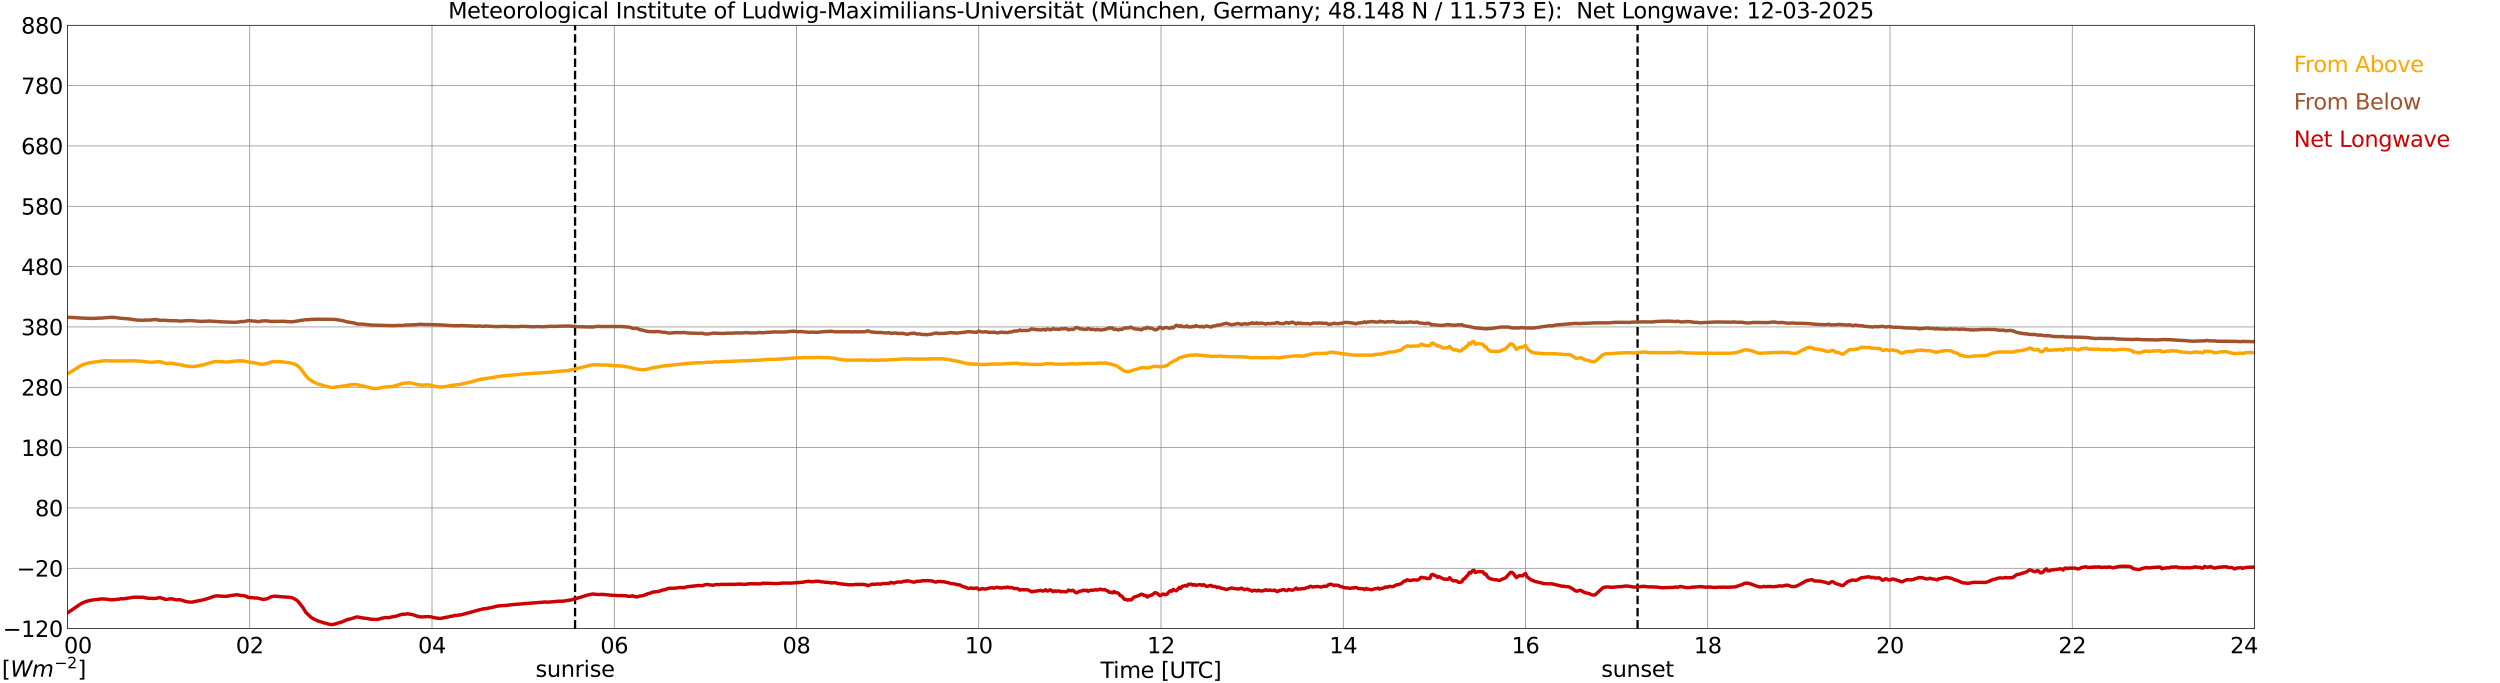 <?xml version="1.0" encoding="utf-8" standalone="no"?>
<!DOCTYPE svg PUBLIC "-//W3C//DTD SVG 1.1//EN"
  "http://www.w3.org/Graphics/SVG/1.1/DTD/svg11.dtd">
<svg xmlns:xlink="http://www.w3.org/1999/xlink" width="1085.4pt" height="296.64pt" viewBox="0 0 1085.4 296.64" xmlns="http://www.w3.org/2000/svg" version="1.1">
 <defs>
  <style type="text/css">*{stroke-linejoin: round; stroke-linecap: butt}</style>
 </defs>
 <g id="figure_1">
  <g id="patch_1">
   <path d="M 0 296.64 
L 1085.4 296.64 
L 1085.4 0 
L 0 0 
z
" style="fill: #ffffff"/>
  </g>
  <g id="axes_1">
   <g id="patch_2">
    <path d="M 29.306 272.909 
L 978.814 272.909 
L 978.814 10.976 
L 29.306 10.976 
z
" style="fill: #ffffff"/>
   </g>
   <g id="patch_3">
    <path d="M 978.814 272.909 
L 978.814 272.909 
L 978.814 10.976 
L 978.814 10.976 
z
" clip-path="url(#p53a6568dcc)" style="fill: #d3d3d3; opacity: 0.25; stroke: #d3d3d3; stroke-linejoin: miter"/>
   </g>
   <g id="matplotlib.axis_1">
    <g id="xtick_1">
     <g id="line2d_1">
      <path d="M 29.306 272.909 
L 29.306 10.976 
" clip-path="url(#p53a6568dcc)" style="fill: none; stroke: #808080; stroke-width: 0.3; stroke-linecap: square"/>
     </g>
     <g id="line2d_2"/>
     <g id="text_1">
      <!--    00 -->
      <g transform="translate(18.733 283.627) scale(0.095 -0.095)">
       <defs>
        <path id="DejaVuSans-20" transform="scale(0.016)"/>
        <path id="DejaVuSans-30" d="M 2034 4250 
Q 1547 4250 1301 3770 
Q 1056 3291 1056 2328 
Q 1056 1369 1301 889 
Q 1547 409 2034 409 
Q 2525 409 2770 889 
Q 3016 1369 3016 2328 
Q 3016 3291 2770 3770 
Q 2525 4250 2034 4250 
z
M 2034 4750 
Q 2819 4750 3233 4129 
Q 3647 3509 3647 2328 
Q 3647 1150 3233 529 
Q 2819 -91 2034 -91 
Q 1250 -91 836 529 
Q 422 1150 422 2328 
Q 422 3509 836 4129 
Q 1250 4750 2034 4750 
z
" transform="scale(0.016)"/>
       </defs>
       <use xlink:href="#DejaVuSans-20"/>
       <use xlink:href="#DejaVuSans-20" transform="translate(31.787 0)"/>
       <use xlink:href="#DejaVuSans-20" transform="translate(63.574 0)"/>
       <use xlink:href="#DejaVuSans-30" transform="translate(95.361 0)"/>
       <use xlink:href="#DejaVuSans-30" transform="translate(158.984 0)"/>
      </g>
     </g>
    </g>
    <g id="xtick_2">
     <g id="line2d_3">
      <path d="M 108.431 272.909 
L 108.431 10.976 
" clip-path="url(#p53a6568dcc)" style="fill: none; stroke: #808080; stroke-width: 0.3; stroke-linecap: square"/>
     </g>
     <g id="line2d_4"/>
     <g id="text_2">
      <!-- 02 -->
      <g transform="translate(102.387 283.627) scale(0.095 -0.095)">
       <defs>
        <path id="DejaVuSans-32" d="M 1228 531 
L 3431 531 
L 3431 0 
L 469 0 
L 469 531 
Q 828 903 1448 1529 
Q 2069 2156 2228 2338 
Q 2531 2678 2651 2914 
Q 2772 3150 2772 3378 
Q 2772 3750 2511 3984 
Q 2250 4219 1831 4219 
Q 1534 4219 1204 4116 
Q 875 4013 500 3803 
L 500 4441 
Q 881 4594 1212 4672 
Q 1544 4750 1819 4750 
Q 2544 4750 2975 4387 
Q 3406 4025 3406 3419 
Q 3406 3131 3298 2873 
Q 3191 2616 2906 2266 
Q 2828 2175 2409 1742 
Q 1991 1309 1228 531 
z
" transform="scale(0.016)"/>
       </defs>
       <use xlink:href="#DejaVuSans-30"/>
       <use xlink:href="#DejaVuSans-32" transform="translate(63.623 0)"/>
      </g>
     </g>
    </g>
    <g id="xtick_3">
     <g id="line2d_5">
      <path d="M 187.557 272.909 
L 187.557 10.976 
" clip-path="url(#p53a6568dcc)" style="fill: none; stroke: #808080; stroke-width: 0.3; stroke-linecap: square"/>
     </g>
     <g id="line2d_6"/>
     <g id="text_3">
      <!-- 04 -->
      <g transform="translate(181.513 283.627) scale(0.095 -0.095)">
       <defs>
        <path id="DejaVuSans-34" d="M 2419 4116 
L 825 1625 
L 2419 1625 
L 2419 4116 
z
M 2253 4666 
L 3047 4666 
L 3047 1625 
L 3713 1625 
L 3713 1100 
L 3047 1100 
L 3047 0 
L 2419 0 
L 2419 1100 
L 313 1100 
L 313 1709 
L 2253 4666 
z
" transform="scale(0.016)"/>
       </defs>
       <use xlink:href="#DejaVuSans-30"/>
       <use xlink:href="#DejaVuSans-34" transform="translate(63.623 0)"/>
      </g>
     </g>
    </g>
    <g id="xtick_4">
     <g id="line2d_7">
      <path d="M 266.683 272.909 
L 266.683 10.976 
" clip-path="url(#p53a6568dcc)" style="fill: none; stroke: #808080; stroke-width: 0.3; stroke-linecap: square"/>
     </g>
     <g id="line2d_8"/>
     <g id="text_4">
      <!-- 06 -->
      <g transform="translate(260.638 283.627) scale(0.095 -0.095)">
       <defs>
        <path id="DejaVuSans-36" d="M 2113 2584 
Q 1688 2584 1439 2293 
Q 1191 2003 1191 1497 
Q 1191 994 1439 701 
Q 1688 409 2113 409 
Q 2538 409 2786 701 
Q 3034 994 3034 1497 
Q 3034 2003 2786 2293 
Q 2538 2584 2113 2584 
z
M 3366 4563 
L 3366 3988 
Q 3128 4100 2886 4159 
Q 2644 4219 2406 4219 
Q 1781 4219 1451 3797 
Q 1122 3375 1075 2522 
Q 1259 2794 1537 2939 
Q 1816 3084 2150 3084 
Q 2853 3084 3261 2657 
Q 3669 2231 3669 1497 
Q 3669 778 3244 343 
Q 2819 -91 2113 -91 
Q 1303 -91 875 529 
Q 447 1150 447 2328 
Q 447 3434 972 4092 
Q 1497 4750 2381 4750 
Q 2619 4750 2861 4703 
Q 3103 4656 3366 4563 
z
" transform="scale(0.016)"/>
       </defs>
       <use xlink:href="#DejaVuSans-30"/>
       <use xlink:href="#DejaVuSans-36" transform="translate(63.623 0)"/>
      </g>
     </g>
    </g>
    <g id="xtick_5">
     <g id="line2d_9">
      <path d="M 345.808 272.909 
L 345.808 10.976 
" clip-path="url(#p53a6568dcc)" style="fill: none; stroke: #808080; stroke-width: 0.3; stroke-linecap: square"/>
     </g>
     <g id="line2d_10"/>
     <g id="text_5">
      <!-- 08 -->
      <g transform="translate(339.764 283.627) scale(0.095 -0.095)">
       <defs>
        <path id="DejaVuSans-38" d="M 2034 2216 
Q 1584 2216 1326 1975 
Q 1069 1734 1069 1313 
Q 1069 891 1326 650 
Q 1584 409 2034 409 
Q 2484 409 2743 651 
Q 3003 894 3003 1313 
Q 3003 1734 2745 1975 
Q 2488 2216 2034 2216 
z
M 1403 2484 
Q 997 2584 770 2862 
Q 544 3141 544 3541 
Q 544 4100 942 4425 
Q 1341 4750 2034 4750 
Q 2731 4750 3128 4425 
Q 3525 4100 3525 3541 
Q 3525 3141 3298 2862 
Q 3072 2584 2669 2484 
Q 3125 2378 3379 2068 
Q 3634 1759 3634 1313 
Q 3634 634 3220 271 
Q 2806 -91 2034 -91 
Q 1263 -91 848 271 
Q 434 634 434 1313 
Q 434 1759 690 2068 
Q 947 2378 1403 2484 
z
M 1172 3481 
Q 1172 3119 1398 2916 
Q 1625 2713 2034 2713 
Q 2441 2713 2670 2916 
Q 2900 3119 2900 3481 
Q 2900 3844 2670 4047 
Q 2441 4250 2034 4250 
Q 1625 4250 1398 4047 
Q 1172 3844 1172 3481 
z
" transform="scale(0.016)"/>
       </defs>
       <use xlink:href="#DejaVuSans-30"/>
       <use xlink:href="#DejaVuSans-38" transform="translate(63.623 0)"/>
      </g>
     </g>
    </g>
    <g id="xtick_6">
     <g id="line2d_11">
      <path d="M 424.934 272.909 
L 424.934 10.976 
" clip-path="url(#p53a6568dcc)" style="fill: none; stroke: #808080; stroke-width: 0.3; stroke-linecap: square"/>
     </g>
     <g id="line2d_12"/>
     <g id="text_6">
      <!-- 10 -->
      <g transform="translate(418.89 283.627) scale(0.095 -0.095)">
       <defs>
        <path id="DejaVuSans-31" d="M 794 531 
L 1825 531 
L 1825 4091 
L 703 3866 
L 703 4441 
L 1819 4666 
L 2450 4666 
L 2450 531 
L 3481 531 
L 3481 0 
L 794 0 
L 794 531 
z
" transform="scale(0.016)"/>
       </defs>
       <use xlink:href="#DejaVuSans-31"/>
       <use xlink:href="#DejaVuSans-30" transform="translate(63.623 0)"/>
      </g>
     </g>
    </g>
    <g id="xtick_7">
     <g id="line2d_13">
      <path d="M 504.06 272.909 
L 504.06 10.976 
" clip-path="url(#p53a6568dcc)" style="fill: none; stroke: #808080; stroke-width: 0.3; stroke-linecap: square"/>
     </g>
     <g id="line2d_14"/>
     <g id="text_7">
      <!-- 12 -->
      <g transform="translate(498.015 283.627) scale(0.095 -0.095)">
       <use xlink:href="#DejaVuSans-31"/>
       <use xlink:href="#DejaVuSans-32" transform="translate(63.623 0)"/>
      </g>
     </g>
    </g>
    <g id="xtick_8">
     <g id="line2d_15">
      <path d="M 583.185 272.909 
L 583.185 10.976 
" clip-path="url(#p53a6568dcc)" style="fill: none; stroke: #808080; stroke-width: 0.3; stroke-linecap: square"/>
     </g>
     <g id="line2d_16"/>
     <g id="text_8">
      <!-- 14 -->
      <g transform="translate(577.141 283.627) scale(0.095 -0.095)">
       <use xlink:href="#DejaVuSans-31"/>
       <use xlink:href="#DejaVuSans-34" transform="translate(63.623 0)"/>
      </g>
     </g>
    </g>
    <g id="xtick_9">
     <g id="line2d_17">
      <path d="M 662.311 272.909 
L 662.311 10.976 
" clip-path="url(#p53a6568dcc)" style="fill: none; stroke: #808080; stroke-width: 0.3; stroke-linecap: square"/>
     </g>
     <g id="line2d_18"/>
     <g id="text_9">
      <!-- 16 -->
      <g transform="translate(656.267 283.627) scale(0.095 -0.095)">
       <use xlink:href="#DejaVuSans-31"/>
       <use xlink:href="#DejaVuSans-36" transform="translate(63.623 0)"/>
      </g>
     </g>
    </g>
    <g id="xtick_10">
     <g id="line2d_19">
      <path d="M 741.437 272.909 
L 741.437 10.976 
" clip-path="url(#p53a6568dcc)" style="fill: none; stroke: #808080; stroke-width: 0.3; stroke-linecap: square"/>
     </g>
     <g id="line2d_20"/>
     <g id="text_10">
      <!-- 18 -->
      <g transform="translate(735.392 283.627) scale(0.095 -0.095)">
       <use xlink:href="#DejaVuSans-31"/>
       <use xlink:href="#DejaVuSans-38" transform="translate(63.623 0)"/>
      </g>
     </g>
    </g>
    <g id="xtick_11">
     <g id="line2d_21">
      <path d="M 820.562 272.909 
L 820.562 10.976 
" clip-path="url(#p53a6568dcc)" style="fill: none; stroke: #808080; stroke-width: 0.3; stroke-linecap: square"/>
     </g>
     <g id="line2d_22"/>
     <g id="text_11">
      <!-- 20 -->
      <g transform="translate(814.518 283.627) scale(0.095 -0.095)">
       <use xlink:href="#DejaVuSans-32"/>
       <use xlink:href="#DejaVuSans-30" transform="translate(63.623 0)"/>
      </g>
     </g>
    </g>
    <g id="xtick_12">
     <g id="line2d_23">
      <path d="M 899.688 272.909 
L 899.688 10.976 
" clip-path="url(#p53a6568dcc)" style="fill: none; stroke: #808080; stroke-width: 0.3; stroke-linecap: square"/>
     </g>
     <g id="line2d_24"/>
     <g id="text_12">
      <!-- 22 -->
      <g transform="translate(893.644 283.627) scale(0.095 -0.095)">
       <use xlink:href="#DejaVuSans-32"/>
       <use xlink:href="#DejaVuSans-32" transform="translate(63.623 0)"/>
      </g>
     </g>
    </g>
    <g id="xtick_13">
     <g id="line2d_25">
      <path d="M 978.814 272.909 
L 978.814 10.976 
" clip-path="url(#p53a6568dcc)" style="fill: none; stroke: #808080; stroke-width: 0.3; stroke-linecap: square"/>
     </g>
     <g id="line2d_26"/>
     <g id="text_13">
      <!-- 24    -->
      <g transform="translate(968.241 283.627) scale(0.095 -0.095)">
       <use xlink:href="#DejaVuSans-32"/>
       <use xlink:href="#DejaVuSans-34" transform="translate(63.623 0)"/>
       <use xlink:href="#DejaVuSans-20" transform="translate(127.246 0)"/>
       <use xlink:href="#DejaVuSans-20" transform="translate(159.033 0)"/>
       <use xlink:href="#DejaVuSans-20" transform="translate(190.82 0)"/>
      </g>
     </g>
    </g>
    <g id="text_14">
     <!-- Time [UTC] -->
     <g transform="translate(477.806 294.322) scale(0.095 -0.095)">
      <defs>
       <path id="DejaVuSans-54" d="M -19 4666 
L 3928 4666 
L 3928 4134 
L 2272 4134 
L 2272 0 
L 1638 0 
L 1638 4134 
L -19 4134 
L -19 4666 
z
" transform="scale(0.016)"/>
       <path id="DejaVuSans-69" d="M 603 3500 
L 1178 3500 
L 1178 0 
L 603 0 
L 603 3500 
z
M 603 4863 
L 1178 4863 
L 1178 4134 
L 603 4134 
L 603 4863 
z
" transform="scale(0.016)"/>
       <path id="DejaVuSans-6d" d="M 3328 2828 
Q 3544 3216 3844 3400 
Q 4144 3584 4550 3584 
Q 5097 3584 5394 3201 
Q 5691 2819 5691 2113 
L 5691 0 
L 5113 0 
L 5113 2094 
Q 5113 2597 4934 2840 
Q 4756 3084 4391 3084 
Q 3944 3084 3684 2787 
Q 3425 2491 3425 1978 
L 3425 0 
L 2847 0 
L 2847 2094 
Q 2847 2600 2669 2842 
Q 2491 3084 2119 3084 
Q 1678 3084 1418 2786 
Q 1159 2488 1159 1978 
L 1159 0 
L 581 0 
L 581 3500 
L 1159 3500 
L 1159 2956 
Q 1356 3278 1631 3431 
Q 1906 3584 2284 3584 
Q 2666 3584 2933 3390 
Q 3200 3197 3328 2828 
z
" transform="scale(0.016)"/>
       <path id="DejaVuSans-65" d="M 3597 1894 
L 3597 1613 
L 953 1613 
Q 991 1019 1311 708 
Q 1631 397 2203 397 
Q 2534 397 2845 478 
Q 3156 559 3463 722 
L 3463 178 
Q 3153 47 2828 -22 
Q 2503 -91 2169 -91 
Q 1331 -91 842 396 
Q 353 884 353 1716 
Q 353 2575 817 3079 
Q 1281 3584 2069 3584 
Q 2775 3584 3186 3129 
Q 3597 2675 3597 1894 
z
M 3022 2063 
Q 3016 2534 2758 2815 
Q 2500 3097 2075 3097 
Q 1594 3097 1305 2825 
Q 1016 2553 972 2059 
L 3022 2063 
z
" transform="scale(0.016)"/>
       <path id="DejaVuSans-5b" d="M 550 4863 
L 1875 4863 
L 1875 4416 
L 1125 4416 
L 1125 -397 
L 1875 -397 
L 1875 -844 
L 550 -844 
L 550 4863 
z
" transform="scale(0.016)"/>
       <path id="DejaVuSans-55" d="M 556 4666 
L 1191 4666 
L 1191 1831 
Q 1191 1081 1462 751 
Q 1734 422 2344 422 
Q 2950 422 3222 751 
Q 3494 1081 3494 1831 
L 3494 4666 
L 4128 4666 
L 4128 1753 
Q 4128 841 3676 375 
Q 3225 -91 2344 -91 
Q 1459 -91 1007 375 
Q 556 841 556 1753 
L 556 4666 
z
" transform="scale(0.016)"/>
       <path id="DejaVuSans-43" d="M 4122 4306 
L 4122 3641 
Q 3803 3938 3442 4084 
Q 3081 4231 2675 4231 
Q 1875 4231 1450 3742 
Q 1025 3253 1025 2328 
Q 1025 1406 1450 917 
Q 1875 428 2675 428 
Q 3081 428 3442 575 
Q 3803 722 4122 1019 
L 4122 359 
Q 3791 134 3420 21 
Q 3050 -91 2638 -91 
Q 1578 -91 968 557 
Q 359 1206 359 2328 
Q 359 3453 968 4101 
Q 1578 4750 2638 4750 
Q 3056 4750 3426 4639 
Q 3797 4528 4122 4306 
z
" transform="scale(0.016)"/>
       <path id="DejaVuSans-5d" d="M 1947 4863 
L 1947 -844 
L 622 -844 
L 622 -397 
L 1369 -397 
L 1369 4416 
L 622 4416 
L 622 4863 
L 1947 4863 
z
" transform="scale(0.016)"/>
      </defs>
      <use xlink:href="#DejaVuSans-54"/>
      <use xlink:href="#DejaVuSans-69" transform="translate(57.959 0)"/>
      <use xlink:href="#DejaVuSans-6d" transform="translate(85.742 0)"/>
      <use xlink:href="#DejaVuSans-65" transform="translate(183.154 0)"/>
      <use xlink:href="#DejaVuSans-20" transform="translate(244.678 0)"/>
      <use xlink:href="#DejaVuSans-5b" transform="translate(276.465 0)"/>
      <use xlink:href="#DejaVuSans-55" transform="translate(315.479 0)"/>
      <use xlink:href="#DejaVuSans-54" transform="translate(388.672 0)"/>
      <use xlink:href="#DejaVuSans-43" transform="translate(443.881 0)"/>
      <use xlink:href="#DejaVuSans-5d" transform="translate(513.705 0)"/>
     </g>
    </g>
   </g>
   <g id="matplotlib.axis_2">
    <g id="ytick_1">
     <g id="line2d_27">
      <path d="M 29.306 272.909 
L 978.814 272.909 
" clip-path="url(#p53a6568dcc)" style="fill: none; stroke: #808080; stroke-width: 0.3; stroke-linecap: square"/>
     </g>
     <g id="line2d_28"/>
     <g id="text_15">
      <!-- −120 -->
      <g transform="translate(1.212 276.518) scale(0.095 -0.095)">
       <defs>
        <path id="DejaVuSans-2212" d="M 678 2272 
L 4684 2272 
L 4684 1741 
L 678 1741 
L 678 2272 
z
" transform="scale(0.016)"/>
       </defs>
       <use xlink:href="#DejaVuSans-2212"/>
       <use xlink:href="#DejaVuSans-31" transform="translate(83.789 0)"/>
       <use xlink:href="#DejaVuSans-32" transform="translate(147.412 0)"/>
       <use xlink:href="#DejaVuSans-30" transform="translate(211.035 0)"/>
      </g>
     </g>
    </g>
    <g id="ytick_2">
     <g id="line2d_29">
      <path d="M 29.306 246.715 
L 978.814 246.715 
" clip-path="url(#p53a6568dcc)" style="fill: none; stroke: #808080; stroke-width: 0.3; stroke-linecap: square"/>
     </g>
     <g id="line2d_30"/>
     <g id="text_16">
      <!-- −20 -->
      <g transform="translate(7.256 250.325) scale(0.095 -0.095)">
       <use xlink:href="#DejaVuSans-2212"/>
       <use xlink:href="#DejaVuSans-32" transform="translate(83.789 0)"/>
       <use xlink:href="#DejaVuSans-30" transform="translate(147.412 0)"/>
      </g>
     </g>
    </g>
    <g id="ytick_3">
     <g id="line2d_31">
      <path d="M 29.306 220.522 
L 978.814 220.522 
" clip-path="url(#p53a6568dcc)" style="fill: none; stroke: #808080; stroke-width: 0.3; stroke-linecap: square"/>
     </g>
     <g id="line2d_32"/>
     <g id="text_17">
      <!-- 80 -->
      <g transform="translate(15.217 224.131) scale(0.095 -0.095)">
       <use xlink:href="#DejaVuSans-38"/>
       <use xlink:href="#DejaVuSans-30" transform="translate(63.623 0)"/>
      </g>
     </g>
    </g>
    <g id="ytick_4">
     <g id="line2d_33">
      <path d="M 29.306 194.329 
L 978.814 194.329 
" clip-path="url(#p53a6568dcc)" style="fill: none; stroke: #808080; stroke-width: 0.3; stroke-linecap: square"/>
     </g>
     <g id="line2d_34"/>
     <g id="text_18">
      <!-- 180 -->
      <g transform="translate(9.173 197.938) scale(0.095 -0.095)">
       <use xlink:href="#DejaVuSans-31"/>
       <use xlink:href="#DejaVuSans-38" transform="translate(63.623 0)"/>
       <use xlink:href="#DejaVuSans-30" transform="translate(127.246 0)"/>
      </g>
     </g>
    </g>
    <g id="ytick_5">
     <g id="line2d_35">
      <path d="M 29.306 168.136 
L 978.814 168.136 
" clip-path="url(#p53a6568dcc)" style="fill: none; stroke: #808080; stroke-width: 0.3; stroke-linecap: square"/>
     </g>
     <g id="line2d_36"/>
     <g id="text_19">
      <!-- 280 -->
      <g transform="translate(9.173 171.745) scale(0.095 -0.095)">
       <use xlink:href="#DejaVuSans-32"/>
       <use xlink:href="#DejaVuSans-38" transform="translate(63.623 0)"/>
       <use xlink:href="#DejaVuSans-30" transform="translate(127.246 0)"/>
      </g>
     </g>
    </g>
    <g id="ytick_6">
     <g id="line2d_37">
      <path d="M 29.306 141.942 
L 978.814 141.942 
" clip-path="url(#p53a6568dcc)" style="fill: none; stroke: #808080; stroke-width: 0.3; stroke-linecap: square"/>
     </g>
     <g id="line2d_38"/>
     <g id="text_20">
      <!-- 380 -->
      <g transform="translate(9.173 145.551) scale(0.095 -0.095)">
       <defs>
        <path id="DejaVuSans-33" d="M 2597 2516 
Q 3050 2419 3304 2112 
Q 3559 1806 3559 1356 
Q 3559 666 3084 287 
Q 2609 -91 1734 -91 
Q 1441 -91 1130 -33 
Q 819 25 488 141 
L 488 750 
Q 750 597 1062 519 
Q 1375 441 1716 441 
Q 2309 441 2620 675 
Q 2931 909 2931 1356 
Q 2931 1769 2642 2001 
Q 2353 2234 1838 2234 
L 1294 2234 
L 1294 2753 
L 1863 2753 
Q 2328 2753 2575 2939 
Q 2822 3125 2822 3475 
Q 2822 3834 2567 4026 
Q 2313 4219 1838 4219 
Q 1578 4219 1281 4162 
Q 984 4106 628 3988 
L 628 4550 
Q 988 4650 1302 4700 
Q 1616 4750 1894 4750 
Q 2613 4750 3031 4423 
Q 3450 4097 3450 3541 
Q 3450 3153 3228 2886 
Q 3006 2619 2597 2516 
z
" transform="scale(0.016)"/>
       </defs>
       <use xlink:href="#DejaVuSans-33"/>
       <use xlink:href="#DejaVuSans-38" transform="translate(63.623 0)"/>
       <use xlink:href="#DejaVuSans-30" transform="translate(127.246 0)"/>
      </g>
     </g>
    </g>
    <g id="ytick_7">
     <g id="line2d_39">
      <path d="M 29.306 115.749 
L 978.814 115.749 
" clip-path="url(#p53a6568dcc)" style="fill: none; stroke: #808080; stroke-width: 0.3; stroke-linecap: square"/>
     </g>
     <g id="line2d_40"/>
     <g id="text_21">
      <!-- 480 -->
      <g transform="translate(9.173 119.358) scale(0.095 -0.095)">
       <use xlink:href="#DejaVuSans-34"/>
       <use xlink:href="#DejaVuSans-38" transform="translate(63.623 0)"/>
       <use xlink:href="#DejaVuSans-30" transform="translate(127.246 0)"/>
      </g>
     </g>
    </g>
    <g id="ytick_8">
     <g id="line2d_41">
      <path d="M 29.306 89.556 
L 978.814 89.556 
" clip-path="url(#p53a6568dcc)" style="fill: none; stroke: #808080; stroke-width: 0.3; stroke-linecap: square"/>
     </g>
     <g id="line2d_42"/>
     <g id="text_22">
      <!-- 580 -->
      <g transform="translate(9.173 93.165) scale(0.095 -0.095)">
       <defs>
        <path id="DejaVuSans-35" d="M 691 4666 
L 3169 4666 
L 3169 4134 
L 1269 4134 
L 1269 2991 
Q 1406 3038 1543 3061 
Q 1681 3084 1819 3084 
Q 2600 3084 3056 2656 
Q 3513 2228 3513 1497 
Q 3513 744 3044 326 
Q 2575 -91 1722 -91 
Q 1428 -91 1123 -41 
Q 819 9 494 109 
L 494 744 
Q 775 591 1075 516 
Q 1375 441 1709 441 
Q 2250 441 2565 725 
Q 2881 1009 2881 1497 
Q 2881 1984 2565 2268 
Q 2250 2553 1709 2553 
Q 1456 2553 1204 2497 
Q 953 2441 691 2322 
L 691 4666 
z
" transform="scale(0.016)"/>
       </defs>
       <use xlink:href="#DejaVuSans-35"/>
       <use xlink:href="#DejaVuSans-38" transform="translate(63.623 0)"/>
       <use xlink:href="#DejaVuSans-30" transform="translate(127.246 0)"/>
      </g>
     </g>
    </g>
    <g id="ytick_9">
     <g id="line2d_43">
      <path d="M 29.306 63.362 
L 978.814 63.362 
" clip-path="url(#p53a6568dcc)" style="fill: none; stroke: #808080; stroke-width: 0.3; stroke-linecap: square"/>
     </g>
     <g id="line2d_44"/>
     <g id="text_23">
      <!-- 680 -->
      <g transform="translate(9.173 66.972) scale(0.095 -0.095)">
       <use xlink:href="#DejaVuSans-36"/>
       <use xlink:href="#DejaVuSans-38" transform="translate(63.623 0)"/>
       <use xlink:href="#DejaVuSans-30" transform="translate(127.246 0)"/>
      </g>
     </g>
    </g>
    <g id="ytick_10">
     <g id="line2d_45">
      <path d="M 29.306 37.169 
L 978.814 37.169 
" clip-path="url(#p53a6568dcc)" style="fill: none; stroke: #808080; stroke-width: 0.3; stroke-linecap: square"/>
     </g>
     <g id="line2d_46"/>
     <g id="text_24">
      <!-- 780 -->
      <g transform="translate(9.173 40.778) scale(0.095 -0.095)">
       <defs>
        <path id="DejaVuSans-37" d="M 525 4666 
L 3525 4666 
L 3525 4397 
L 1831 0 
L 1172 0 
L 2766 4134 
L 525 4134 
L 525 4666 
z
" transform="scale(0.016)"/>
       </defs>
       <use xlink:href="#DejaVuSans-37"/>
       <use xlink:href="#DejaVuSans-38" transform="translate(63.623 0)"/>
       <use xlink:href="#DejaVuSans-30" transform="translate(127.246 0)"/>
      </g>
     </g>
    </g>
    <g id="ytick_11">
     <g id="line2d_47">
      <path d="M 29.306 10.976 
L 978.814 10.976 
" clip-path="url(#p53a6568dcc)" style="fill: none; stroke: #808080; stroke-width: 0.3; stroke-linecap: square"/>
     </g>
     <g id="line2d_48"/>
     <g id="text_25">
      <!-- 880 -->
      <g transform="translate(9.173 14.585) scale(0.095 -0.095)">
       <use xlink:href="#DejaVuSans-38"/>
       <use xlink:href="#DejaVuSans-38" transform="translate(63.623 0)"/>
       <use xlink:href="#DejaVuSans-30" transform="translate(127.246 0)"/>
      </g>
     </g>
    </g>
   </g>
   <g id="line2d_49">
    <path d="M 249.671 272.909 
L 249.671 10.976 
" clip-path="url(#p53a6568dcc)" style="fill: none; stroke-dasharray: 3.7,1.6; stroke-dashoffset: 0; stroke: #000000"/>
   </g>
   <g id="line2d_50">
    <path d="M 710.973 272.909 
L 710.973 10.976 
" clip-path="url(#p53a6568dcc)" style="fill: none; stroke-dasharray: 3.7,1.6; stroke-dashoffset: 0; stroke: #000000"/>
   </g>
   <g id="line2d_51">
    <path d="M 29.306 162.334 
L 31.284 161.108 
L 34.581 159.023 
L 35.9 158.371 
L 37.878 157.687 
L 40.515 157.255 
L 45.131 156.605 
L 46.45 156.595 
L 48.428 156.715 
L 51.725 156.697 
L 53.043 156.707 
L 55.681 156.663 
L 58.319 156.647 
L 62.275 156.925 
L 65.572 157.318 
L 68.209 157.043 
L 69.528 157.087 
L 70.187 157.208 
L 72.166 157.831 
L 73.484 157.75 
L 74.144 157.69 
L 77.441 158.216 
L 79.419 158.541 
L 80.078 158.8 
L 82.716 159.138 
L 84.034 159.133 
L 85.353 158.963 
L 87.991 158.465 
L 89.309 158.127 
L 93.266 156.938 
L 95.244 156.998 
L 98.541 157.205 
L 101.178 156.865 
L 103.816 156.629 
L 104.475 156.723 
L 105.135 156.658 
L 107.772 157.111 
L 109.75 157.459 
L 111.728 157.781 
L 113.047 158.08 
L 113.707 158.195 
L 115.025 158.004 
L 115.685 157.897 
L 117.663 157.21 
L 118.322 157.024 
L 120.3 156.925 
L 121.619 157.006 
L 126.235 157.606 
L 128.213 158.193 
L 129.532 159.031 
L 130.85 160.464 
L 132.169 162.321 
L 133.488 163.96 
L 134.807 165.016 
L 136.125 165.836 
L 137.444 166.451 
L 138.104 166.732 
L 138.763 166.884 
L 140.082 167.316 
L 140.741 167.58 
L 144.038 168.217 
L 145.357 168.125 
L 149.972 167.431 
L 152.61 167.014 
L 153.929 166.939 
L 155.247 167.069 
L 159.863 168.141 
L 161.841 168.625 
L 163.16 168.701 
L 164.479 168.544 
L 167.116 168.007 
L 170.413 167.826 
L 175.029 166.438 
L 177.666 166.192 
L 178.326 166.25 
L 181.623 167.033 
L 182.941 167.166 
L 183.601 167.221 
L 185.579 167.051 
L 187.557 167.342 
L 188.876 167.753 
L 191.513 168.088 
L 192.832 167.921 
L 194.81 167.612 
L 195.47 167.434 
L 196.788 167.255 
L 199.426 166.944 
L 204.701 165.781 
L 207.998 164.806 
L 211.295 164.248 
L 213.932 163.892 
L 218.548 163.143 
L 221.186 162.975 
L 227.12 162.373 
L 237.011 161.713 
L 238.989 161.587 
L 242.945 161.158 
L 244.923 161.019 
L 246.242 160.906 
L 247.561 160.66 
L 248.88 160.382 
L 252.836 159.439 
L 254.155 159.078 
L 254.814 158.957 
L 256.133 158.599 
L 257.451 158.352 
L 263.386 158.491 
L 267.342 158.785 
L 269.32 158.84 
L 272.617 159.324 
L 276.573 160.257 
L 278.552 160.498 
L 279.87 160.484 
L 280.53 160.414 
L 281.849 160.097 
L 283.167 159.733 
L 287.783 158.918 
L 296.355 158.007 
L 298.333 157.823 
L 300.311 157.637 
L 303.608 157.459 
L 304.267 157.543 
L 304.927 157.446 
L 305.586 157.464 
L 306.905 157.278 
L 308.883 157.276 
L 309.543 157.252 
L 310.202 157.082 
L 312.18 157.155 
L 312.839 157.032 
L 316.136 156.899 
L 330.643 156.33 
L 331.302 156.181 
L 333.28 156.068 
L 333.94 156.011 
L 335.258 156.034 
L 337.236 155.979 
L 338.555 155.867 
L 343.83 155.542 
L 345.149 155.377 
L 347.127 155.343 
L 349.105 155.23 
L 351.743 155.256 
L 353.062 155.269 
L 355.04 155.149 
L 356.359 155.199 
L 360.315 155.319 
L 361.634 155.529 
L 362.293 155.542 
L 364.271 156.003 
L 366.909 156.317 
L 370.865 156.362 
L 372.843 156.301 
L 374.821 156.354 
L 376.14 156.28 
L 376.799 156.443 
L 378.777 156.291 
L 380.096 156.393 
L 386.031 156.273 
L 386.69 156.152 
L 388.009 156.194 
L 389.987 155.95 
L 390.646 155.984 
L 392.624 155.78 
L 393.284 155.877 
L 394.603 155.796 
L 395.262 155.88 
L 395.921 155.814 
L 397.24 155.901 
L 397.899 155.937 
L 398.559 155.856 
L 399.878 155.927 
L 400.537 155.835 
L 402.515 155.914 
L 404.493 155.757 
L 406.471 155.767 
L 407.131 155.725 
L 407.79 155.817 
L 408.45 155.696 
L 410.428 155.953 
L 411.746 156.053 
L 413.065 156.33 
L 416.362 156.993 
L 420.318 157.954 
L 420.978 158.046 
L 421.637 157.996 
L 422.956 158.138 
L 424.275 158.054 
L 425.593 158.3 
L 426.253 158.237 
L 426.912 158.318 
L 430.869 158.025 
L 431.528 158.096 
L 432.847 158.012 
L 434.165 158.059 
L 436.144 157.946 
L 436.803 157.949 
L 437.462 157.776 
L 438.122 157.842 
L 439.44 157.7 
L 440.1 157.789 
L 440.759 157.708 
L 442.078 157.794 
L 442.737 157.991 
L 444.716 158.085 
L 445.375 157.999 
L 446.694 158.138 
L 447.353 158.245 
L 452.628 158.224 
L 453.947 157.897 
L 455.266 157.925 
L 455.925 157.834 
L 458.563 158.122 
L 459.222 158.046 
L 460.541 158.206 
L 461.2 158.067 
L 461.859 158.151 
L 465.816 157.865 
L 467.134 158.088 
L 468.453 157.883 
L 469.113 157.923 
L 470.431 157.737 
L 471.091 157.863 
L 471.75 157.784 
L 473.069 157.784 
L 476.366 157.763 
L 477.685 157.548 
L 478.344 157.724 
L 479.663 157.553 
L 480.981 157.8 
L 481.641 158.001 
L 482.3 158.062 
L 484.938 158.9 
L 488.235 161.168 
L 488.894 161.221 
L 489.553 161.386 
L 491.532 160.943 
L 492.191 160.545 
L 492.85 160.477 
L 494.828 159.879 
L 496.147 159.51 
L 498.125 159.811 
L 498.785 159.709 
L 499.444 159.463 
L 500.103 159.377 
L 500.763 159.104 
L 501.422 159.039 
L 504.06 159.261 
L 506.697 158.706 
L 508.016 157.551 
L 508.675 157.31 
L 509.335 156.82 
L 509.994 156.613 
L 511.313 155.864 
L 511.972 155.311 
L 512.632 155.285 
L 513.95 154.717 
L 517.247 154.135 
L 517.907 154.237 
L 519.226 154.046 
L 519.885 154.172 
L 521.204 154.219 
L 522.522 154.366 
L 525.16 154.646 
L 526.479 154.766 
L 527.138 154.641 
L 528.457 154.714 
L 529.116 154.609 
L 533.732 154.866 
L 535.051 154.821 
L 539.666 154.952 
L 540.326 155.07 
L 540.985 154.963 
L 542.304 155.186 
L 543.623 155.285 
L 545.601 155.235 
L 549.557 155.319 
L 553.513 155.157 
L 554.173 155.356 
L 556.151 155.306 
L 556.81 155.076 
L 562.745 154.473 
L 564.063 154.622 
L 564.723 154.536 
L 566.042 154.604 
L 567.36 154.177 
L 569.338 153.687 
L 569.998 153.69 
L 570.657 153.478 
L 575.932 153.418 
L 577.91 152.826 
L 579.229 153.064 
L 580.548 153.19 
L 581.207 153.276 
L 581.867 153.512 
L 585.164 153.784 
L 585.823 154.002 
L 588.46 154.164 
L 595.714 154.201 
L 597.032 153.873 
L 597.692 153.889 
L 598.351 153.706 
L 599.011 153.8 
L 600.989 153.449 
L 601.648 153.229 
L 602.307 153.153 
L 602.967 152.888 
L 604.945 152.773 
L 608.242 151.982 
L 609.561 150.851 
L 610.22 150.612 
L 610.879 150.185 
L 611.539 150.191 
L 612.198 150.395 
L 612.858 150.282 
L 614.176 150.261 
L 615.495 150.201 
L 616.154 150.209 
L 616.814 149.499 
L 617.473 149.494 
L 618.133 149.86 
L 620.111 150.112 
L 620.77 150.107 
L 621.429 149.117 
L 622.089 148.915 
L 622.748 149.379 
L 623.408 149.599 
L 624.067 150.316 
L 624.726 150.122 
L 626.045 150.851 
L 626.705 151.136 
L 628.683 150.921 
L 629.342 150.39 
L 630.661 151.678 
L 631.32 151.99 
L 631.98 151.812 
L 632.639 152.029 
L 633.298 152.386 
L 633.958 152.383 
L 634.617 152.076 
L 635.276 151.312 
L 635.936 151.241 
L 636.595 150.382 
L 637.255 149.984 
L 637.914 148.868 
L 638.573 149.271 
L 639.233 148.383 
L 639.892 148.297 
L 640.552 149.523 
L 641.87 149.114 
L 643.848 149.489 
L 644.508 150.549 
L 645.167 150.589 
L 645.827 151.657 
L 647.145 152.503 
L 651.102 152.606 
L 651.761 152.118 
L 653.08 151.689 
L 653.739 151.361 
L 655.717 149.287 
L 656.377 149.355 
L 657.036 149.884 
L 658.355 151.678 
L 659.014 151.173 
L 659.674 150.835 
L 660.333 150.714 
L 660.992 150.796 
L 662.311 149.879 
L 662.97 151.215 
L 664.289 152.396 
L 664.949 152.833 
L 666.927 153.339 
L 667.586 153.279 
L 670.224 153.598 
L 674.839 153.52 
L 676.158 153.677 
L 678.136 153.795 
L 679.455 153.994 
L 680.774 153.871 
L 681.433 153.91 
L 682.752 154.588 
L 684.071 155.479 
L 684.73 155.613 
L 686.049 155.303 
L 686.708 155.44 
L 688.027 156.22 
L 689.346 156.466 
L 690.664 156.831 
L 691.324 157.019 
L 691.983 157.019 
L 692.643 156.857 
L 695.28 154.52 
L 695.939 153.968 
L 697.258 153.575 
L 697.918 153.514 
L 698.577 153.569 
L 699.236 153.462 
L 699.896 153.583 
L 701.874 153.31 
L 707.149 153.095 
L 709.127 153.255 
L 710.446 153.15 
L 713.743 152.828 
L 715.721 153.072 
L 720.996 153.093 
L 721.655 153.14 
L 722.315 153.074 
L 722.974 153.137 
L 723.633 153.035 
L 725.612 153.143 
L 728.909 152.909 
L 729.568 152.87 
L 730.887 153.148 
L 732.865 153.237 
L 734.843 153.258 
L 736.162 153.347 
L 738.14 153.326 
L 742.096 153.342 
L 743.415 153.349 
L 744.074 153.47 
L 745.393 153.357 
L 747.371 153.336 
L 748.031 153.389 
L 748.69 153.302 
L 749.349 153.415 
L 751.327 153.336 
L 752.646 153.224 
L 753.306 153.213 
L 755.943 152.438 
L 757.262 151.93 
L 758.581 151.893 
L 760.559 152.331 
L 763.196 153.242 
L 764.515 153.402 
L 765.834 153.205 
L 766.493 153.279 
L 770.449 153.006 
L 771.768 153.085 
L 772.428 152.957 
L 776.384 153.019 
L 778.362 153.415 
L 779.681 153.391 
L 780.34 153.19 
L 782.318 152.103 
L 783.637 151.532 
L 784.296 151.11 
L 785.615 150.827 
L 786.275 150.882 
L 786.934 151.068 
L 787.593 151.469 
L 790.231 151.731 
L 793.528 152.621 
L 794.187 152.564 
L 795.506 152.084 
L 796.165 152.289 
L 796.825 152.854 
L 797.484 153.004 
L 798.143 152.977 
L 799.462 153.619 
L 800.122 153.774 
L 800.781 153.381 
L 802.759 151.851 
L 804.078 151.697 
L 804.737 151.736 
L 806.715 151.466 
L 808.034 150.788 
L 809.353 150.864 
L 810.672 150.879 
L 811.331 150.83 
L 811.99 150.903 
L 812.65 151.238 
L 813.309 151.157 
L 815.287 151.306 
L 815.947 151.196 
L 817.265 152.11 
L 817.925 152.084 
L 818.584 151.744 
L 819.244 151.843 
L 819.903 152.097 
L 820.562 152.16 
L 821.222 151.959 
L 821.881 151.974 
L 823.2 152.281 
L 823.859 152.388 
L 825.178 153.205 
L 825.837 153.3 
L 826.497 153.132 
L 827.816 152.606 
L 829.134 152.606 
L 830.453 152.629 
L 831.772 152.179 
L 833.091 152.021 
L 833.75 152.076 
L 834.409 151.966 
L 835.069 152.158 
L 837.047 152.268 
L 837.706 152.192 
L 839.025 152.527 
L 840.344 152.904 
L 841.003 152.904 
L 842.322 152.535 
L 843.641 152.365 
L 844.959 152.155 
L 846.938 152.331 
L 847.597 152.59 
L 848.256 153.03 
L 849.575 153.305 
L 850.894 154.154 
L 853.531 154.753 
L 854.85 154.85 
L 855.51 154.821 
L 856.169 154.636 
L 857.488 154.533 
L 860.125 154.489 
L 860.785 154.321 
L 861.444 154.478 
L 862.763 154.23 
L 863.422 154.03 
L 864.741 153.381 
L 866.06 153.087 
L 868.038 152.799 
L 873.313 152.873 
L 873.972 152.844 
L 875.95 152.299 
L 876.61 152.383 
L 879.247 151.859 
L 879.907 151.699 
L 881.225 151.102 
L 881.885 151.278 
L 882.544 151.704 
L 883.863 151.972 
L 884.522 151.694 
L 885.182 151.964 
L 885.841 152.671 
L 886.5 152.776 
L 887.16 152.38 
L 887.819 151.67 
L 888.479 151.309 
L 889.138 152.124 
L 889.797 152.116 
L 890.457 151.922 
L 891.116 152.058 
L 891.775 151.998 
L 892.435 151.773 
L 893.094 151.956 
L 894.413 151.673 
L 895.072 151.759 
L 895.732 152.131 
L 896.391 151.495 
L 897.051 151.479 
L 897.71 151.642 
L 898.369 151.464 
L 899.688 151.508 
L 900.347 151.416 
L 901.007 151.558 
L 901.666 151.867 
L 902.326 151.917 
L 902.985 151.754 
L 903.644 151.401 
L 905.622 151.17 
L 906.941 151.574 
L 910.898 151.629 
L 911.557 151.563 
L 912.216 151.817 
L 914.194 151.741 
L 914.854 151.846 
L 915.513 151.673 
L 916.173 151.676 
L 917.491 152.016 
L 921.448 151.608 
L 922.766 151.684 
L 923.426 151.825 
L 924.085 151.82 
L 925.404 152.105 
L 926.063 152.799 
L 927.382 152.883 
L 928.041 153.122 
L 928.701 153.221 
L 931.338 152.409 
L 931.998 152.406 
L 932.657 152.603 
L 933.976 152.482 
L 934.635 152.362 
L 936.613 152.401 
L 937.273 152.231 
L 937.932 152.186 
L 938.592 152.784 
L 939.91 152.6 
L 941.229 152.433 
L 941.888 152.516 
L 942.548 152.241 
L 943.867 152.401 
L 944.526 152.323 
L 945.185 152.378 
L 945.845 152.708 
L 946.504 152.655 
L 947.163 152.878 
L 947.823 152.823 
L 948.482 152.972 
L 949.142 152.928 
L 950.46 153.132 
L 951.12 153.166 
L 952.438 152.933 
L 953.098 152.784 
L 954.417 152.957 
L 955.076 152.862 
L 955.735 153.116 
L 956.395 153.179 
L 957.054 152.464 
L 959.032 152.64 
L 959.692 152.472 
L 961.01 153.046 
L 961.67 153.184 
L 962.329 153.129 
L 964.307 152.708 
L 964.967 152.778 
L 966.285 152.619 
L 970.242 153.596 
L 970.901 153.407 
L 972.879 153.3 
L 973.539 153.517 
L 974.857 153.156 
L 975.517 153.074 
L 976.176 153.114 
L 976.836 153.017 
L 978.154 153.098 
L 978.154 153.098 
" clip-path="url(#p53a6568dcc)" style="fill: none; stroke: #ffa500; stroke-width: 1.5; stroke-linecap: square"/>
   </g>
   <g id="line2d_52">
    <path d="M 29.306 137.747 
L 31.284 137.835 
L 35.9 138.121 
L 40.515 138.248 
L 43.812 138.071 
L 44.472 138.106 
L 45.131 137.962 
L 46.45 137.912 
L 47.768 137.782 
L 49.747 137.814 
L 52.384 138.188 
L 55.681 138.417 
L 59.637 138.981 
L 62.275 139.079 
L 62.934 138.924 
L 63.594 138.994 
L 64.912 138.942 
L 65.572 138.938 
L 66.89 138.734 
L 67.55 138.747 
L 69.528 139.054 
L 72.166 139.053 
L 72.825 139.195 
L 74.803 139.223 
L 77.441 139.289 
L 78.1 139.444 
L 80.078 139.278 
L 82.056 139.179 
L 83.375 139.235 
L 87.331 139.552 
L 88.65 139.45 
L 89.969 139.457 
L 90.628 139.373 
L 97.222 139.773 
L 98.541 139.801 
L 99.86 139.854 
L 101.178 139.91 
L 102.497 139.928 
L 104.475 139.658 
L 105.135 139.556 
L 105.794 139.641 
L 107.772 139.201 
L 109.75 139.376 
L 111.069 139.457 
L 111.728 139.626 
L 112.388 139.615 
L 113.707 139.368 
L 115.685 139.298 
L 117.663 139.552 
L 122.938 139.488 
L 124.916 139.646 
L 126.894 139.716 
L 132.829 138.772 
L 133.488 138.843 
L 134.807 138.691 
L 137.444 138.588 
L 145.357 138.666 
L 148.654 139.194 
L 150.632 139.719 
L 153.929 140.255 
L 155.247 140.696 
L 156.566 140.733 
L 157.226 140.706 
L 161.182 141.136 
L 171.073 141.395 
L 172.391 141.283 
L 175.029 141.293 
L 175.688 141.145 
L 179.645 141.031 
L 182.941 140.778 
L 183.601 140.894 
L 186.898 140.918 
L 191.513 141.086 
L 195.47 141.337 
L 196.788 141.354 
L 197.448 141.474 
L 198.107 141.371 
L 199.426 141.428 
L 200.085 141.332 
L 207.339 141.621 
L 207.998 141.488 
L 209.976 141.71 
L 210.635 141.527 
L 213.932 141.731 
L 215.251 141.806 
L 217.889 141.737 
L 219.207 141.698 
L 222.504 141.816 
L 225.142 141.808 
L 226.461 141.664 
L 231.736 141.887 
L 233.054 141.779 
L 235.692 141.871 
L 239.648 141.64 
L 240.308 141.714 
L 242.945 141.627 
L 245.583 141.576 
L 247.561 141.57 
L 250.858 141.818 
L 255.473 141.942 
L 256.133 141.984 
L 256.792 141.907 
L 257.451 141.965 
L 258.77 141.762 
L 259.43 141.692 
L 261.408 141.777 
L 269.32 141.753 
L 273.277 142.043 
L 273.936 142.234 
L 274.595 142.571 
L 276.573 142.582 
L 277.892 143.167 
L 278.552 143.234 
L 281.189 143.92 
L 283.827 144.037 
L 285.805 143.931 
L 287.783 144.265 
L 288.442 144.228 
L 290.42 144.625 
L 292.399 144.482 
L 293.717 144.375 
L 295.696 144.439 
L 297.014 144.327 
L 298.333 144.565 
L 299.652 144.607 
L 301.63 144.664 
L 302.949 144.744 
L 304.267 144.707 
L 304.927 144.658 
L 305.586 144.909 
L 306.905 145.026 
L 308.224 144.899 
L 309.543 144.632 
L 313.499 144.779 
L 316.796 144.617 
L 317.455 144.664 
L 319.433 144.531 
L 322.071 144.569 
L 324.049 144.377 
L 325.368 144.535 
L 328.005 144.568 
L 329.324 144.38 
L 330.643 144.401 
L 331.302 144.51 
L 331.961 144.343 
L 333.28 144.299 
L 334.599 144.227 
L 335.918 144.119 
L 340.533 144.148 
L 344.49 143.776 
L 346.468 144.024 
L 347.787 143.928 
L 349.105 144.096 
L 351.743 144.28 
L 352.402 144.181 
L 354.38 144.295 
L 355.699 144.22 
L 356.359 144.098 
L 357.677 144.019 
L 358.337 143.906 
L 358.996 143.974 
L 360.974 143.819 
L 362.293 144.057 
L 367.568 144.059 
L 368.227 143.974 
L 368.887 144.091 
L 370.865 144.046 
L 372.843 144.086 
L 374.821 144.05 
L 375.481 144.022 
L 376.799 143.627 
L 378.118 144.114 
L 381.415 144.393 
L 382.074 144.279 
L 383.393 144.485 
L 384.053 144.464 
L 384.712 144.576 
L 386.031 144.437 
L 386.69 144.75 
L 388.668 144.57 
L 389.987 144.789 
L 391.965 144.711 
L 392.624 144.953 
L 393.284 144.974 
L 393.943 145.148 
L 395.262 144.808 
L 396.581 144.662 
L 397.24 144.685 
L 397.899 145.015 
L 399.218 144.967 
L 400.537 145.268 
L 401.196 145.194 
L 402.515 145.309 
L 404.493 145.044 
L 406.471 144.51 
L 407.131 144.778 
L 409.768 144.752 
L 411.746 144.543 
L 413.065 144.36 
L 413.725 144.522 
L 414.384 144.469 
L 415.043 144.649 
L 419 144.234 
L 420.318 143.977 
L 422.956 144.227 
L 424.275 144.223 
L 424.934 143.74 
L 426.253 144.172 
L 428.231 144.019 
L 428.89 144.251 
L 429.55 144.36 
L 430.209 144.246 
L 430.869 144.321 
L 431.528 144.208 
L 432.847 144.525 
L 434.825 144.19 
L 436.144 144.385 
L 436.803 144.306 
L 437.462 144.414 
L 438.122 144.181 
L 439.44 144.084 
L 440.1 143.786 
L 440.759 143.703 
L 441.419 143.744 
L 442.078 143.591 
L 442.737 143.281 
L 443.397 143.535 
L 444.056 143.456 
L 445.375 143.5 
L 446.694 143.405 
L 448.012 142.743 
L 448.672 142.994 
L 449.331 142.948 
L 449.991 143.18 
L 450.65 143.155 
L 451.969 143.241 
L 453.287 143.017 
L 453.947 143.326 
L 454.606 142.829 
L 455.266 142.949 
L 455.925 143.238 
L 456.584 143.017 
L 457.244 142.619 
L 457.903 142.972 
L 458.563 142.87 
L 459.881 143.013 
L 460.541 142.739 
L 461.859 142.75 
L 462.519 142.655 
L 463.178 142.733 
L 463.838 143.216 
L 465.156 142.928 
L 465.816 143.053 
L 466.475 142.693 
L 467.134 142.2 
L 467.794 142.207 
L 468.453 142.612 
L 469.113 142.785 
L 469.772 142.774 
L 470.431 143.008 
L 471.091 142.93 
L 471.75 143.022 
L 472.409 142.567 
L 473.728 143.103 
L 474.388 142.931 
L 475.706 143.252 
L 476.366 143.016 
L 477.685 143.273 
L 479.663 143.065 
L 480.322 142.751 
L 480.981 142.691 
L 481.641 142.292 
L 482.3 142.478 
L 482.96 142.348 
L 483.619 143.038 
L 484.278 142.882 
L 485.597 143.26 
L 486.256 142.94 
L 486.916 143.08 
L 488.235 142.395 
L 488.894 142.473 
L 489.553 142.294 
L 490.213 142.376 
L 490.872 141.993 
L 492.191 142.698 
L 494.169 142.945 
L 494.828 142.975 
L 495.488 143.24 
L 496.807 142.518 
L 497.466 142.649 
L 498.125 142.082 
L 498.785 142.418 
L 500.103 142.511 
L 501.422 143.21 
L 502.082 143.122 
L 502.741 142.785 
L 503.4 142.069 
L 504.06 142.229 
L 504.719 142.665 
L 506.038 142.193 
L 506.697 142.221 
L 507.357 142.492 
L 508.016 142.54 
L 508.675 142.079 
L 509.335 142.387 
L 510.654 141.201 
L 511.313 141.413 
L 511.972 141.756 
L 512.632 141.352 
L 513.291 141.873 
L 513.95 141.741 
L 514.61 141.89 
L 515.269 141.483 
L 515.929 141.994 
L 516.588 141.871 
L 517.247 141.999 
L 517.907 141.672 
L 518.566 141.855 
L 519.226 141.335 
L 519.885 141.658 
L 521.204 141.876 
L 521.863 141.648 
L 522.522 142.008 
L 523.841 141.509 
L 525.819 142.01 
L 526.479 141.614 
L 527.797 141.446 
L 528.457 141.137 
L 529.116 141.186 
L 531.094 140.681 
L 532.413 140.351 
L 533.732 140.771 
L 534.391 140.953 
L 535.051 140.95 
L 537.029 140.558 
L 537.688 140.457 
L 539.007 140.904 
L 540.326 140.527 
L 541.644 140.76 
L 542.304 140.53 
L 542.963 140.47 
L 543.623 140.107 
L 544.282 140.442 
L 544.941 140.404 
L 545.601 140.142 
L 546.26 140.517 
L 546.919 140.305 
L 548.238 140.331 
L 549.557 140.748 
L 550.216 140.444 
L 551.535 140.553 
L 552.195 140.387 
L 553.513 140.427 
L 554.173 140.057 
L 554.832 140.075 
L 555.491 140.474 
L 557.47 140.514 
L 558.129 140.115 
L 558.788 140.003 
L 559.448 140.373 
L 560.766 139.887 
L 561.426 139.952 
L 562.745 140.624 
L 563.404 140.2 
L 564.063 140.413 
L 564.723 140.282 
L 565.382 140.512 
L 566.042 140.459 
L 567.36 140.536 
L 568.02 140.449 
L 568.679 140.689 
L 569.338 140.554 
L 569.998 140.275 
L 571.317 140.229 
L 571.976 140.357 
L 572.635 140.22 
L 573.954 140.28 
L 574.613 140.418 
L 575.932 140.327 
L 576.592 140.723 
L 577.251 140.825 
L 577.91 140.634 
L 578.57 140.581 
L 579.229 140.281 
L 579.889 140.532 
L 581.207 140.549 
L 581.867 140.32 
L 582.526 140.358 
L 583.845 139.966 
L 585.164 140.013 
L 586.482 140.141 
L 587.142 140.307 
L 587.801 140.272 
L 588.46 140.589 
L 589.12 140.433 
L 589.779 140.161 
L 590.439 140.22 
L 591.757 140.014 
L 592.417 139.714 
L 593.076 140.081 
L 593.736 139.766 
L 594.395 139.818 
L 595.054 139.589 
L 597.692 139.836 
L 598.351 139.882 
L 599.011 139.48 
L 599.67 139.713 
L 600.329 139.625 
L 600.989 139.848 
L 601.648 139.894 
L 602.307 139.622 
L 603.626 139.749 
L 604.286 139.616 
L 604.945 139.627 
L 606.264 139.971 
L 606.923 139.862 
L 607.582 140.028 
L 608.901 139.918 
L 609.561 140.02 
L 610.22 139.844 
L 610.879 139.964 
L 612.198 139.771 
L 614.176 139.984 
L 614.836 139.85 
L 615.495 139.858 
L 616.154 140.211 
L 618.133 140.389 
L 618.792 140.584 
L 619.451 140.312 
L 620.111 140.439 
L 620.77 140.433 
L 621.429 141.05 
L 622.748 141.016 
L 625.386 141.277 
L 626.705 141.224 
L 628.683 140.875 
L 629.342 141.062 
L 630.661 141.107 
L 631.32 141.241 
L 633.298 140.995 
L 633.958 141.09 
L 634.617 140.917 
L 635.276 141.319 
L 637.255 141.706 
L 637.914 141.766 
L 640.552 142.395 
L 641.87 142.43 
L 645.167 142.788 
L 646.486 142.637 
L 647.145 142.668 
L 649.123 142.359 
L 651.102 142.089 
L 651.761 141.976 
L 653.08 142.001 
L 655.058 142.015 
L 656.377 142.374 
L 659.014 142.384 
L 659.674 142.412 
L 660.333 142.222 
L 660.992 142.226 
L 661.652 142.381 
L 664.289 142.397 
L 665.608 142.456 
L 672.861 141.377 
L 673.521 141.507 
L 674.18 141.423 
L 675.499 141.102 
L 684.071 140.388 
L 686.049 140.515 
L 686.708 140.391 
L 688.027 140.391 
L 692.643 140.166 
L 698.577 140.176 
L 701.215 139.926 
L 707.808 139.986 
L 708.468 139.855 
L 709.786 139.842 
L 713.743 139.75 
L 717.699 139.782 
L 718.358 139.641 
L 719.677 139.559 
L 722.315 139.443 
L 722.974 139.51 
L 724.293 139.415 
L 726.93 139.563 
L 727.59 139.658 
L 728.249 139.418 
L 729.568 139.732 
L 730.887 139.735 
L 732.205 139.605 
L 734.184 139.675 
L 734.843 139.904 
L 735.502 139.879 
L 736.162 139.992 
L 736.821 139.942 
L 738.14 140.143 
L 740.777 139.981 
L 741.437 140.055 
L 742.096 139.88 
L 742.756 139.957 
L 743.415 139.805 
L 744.074 139.886 
L 744.734 139.784 
L 751.987 139.879 
L 752.646 139.77 
L 753.965 139.9 
L 756.602 139.924 
L 757.262 140.122 
L 759.24 140.238 
L 761.218 139.981 
L 767.153 140.069 
L 770.449 139.79 
L 771.109 139.974 
L 772.428 140.076 
L 773.746 139.984 
L 776.384 140.378 
L 777.043 140.258 
L 778.362 140.265 
L 779.021 140.247 
L 779.681 140.371 
L 782.978 140.385 
L 784.296 140.469 
L 784.956 140.448 
L 787.593 140.743 
L 790.89 140.929 
L 791.55 140.89 
L 792.209 140.981 
L 794.187 140.797 
L 794.847 141.065 
L 797.484 140.994 
L 798.143 140.839 
L 802.1 141.134 
L 802.759 141.011 
L 803.419 141.077 
L 804.078 141.338 
L 804.737 141.383 
L 805.397 141.137 
L 806.056 141.175 
L 806.715 141.376 
L 808.694 141.452 
L 809.353 141.648 
L 813.309 141.981 
L 813.969 141.752 
L 815.287 141.876 
L 817.265 141.678 
L 818.584 141.938 
L 819.244 141.934 
L 819.903 141.757 
L 821.222 141.936 
L 821.881 142.07 
L 824.519 142.104 
L 825.178 142.208 
L 825.837 142.165 
L 826.497 142.337 
L 832.431 142.515 
L 833.091 142.783 
L 837.047 142.368 
L 837.706 142.611 
L 839.025 142.554 
L 840.344 142.841 
L 841.003 142.594 
L 841.663 142.813 
L 844.3 142.832 
L 844.959 142.956 
L 846.938 142.754 
L 847.597 142.902 
L 849.575 142.826 
L 850.894 143.04 
L 851.553 142.853 
L 852.213 142.862 
L 852.872 142.999 
L 854.85 143.126 
L 855.51 143.26 
L 856.169 143.172 
L 856.828 143.288 
L 857.488 143.186 
L 858.147 143.225 
L 859.466 143.068 
L 860.125 143.12 
L 860.785 142.986 
L 861.444 143.085 
L 862.763 143.018 
L 864.082 143.035 
L 865.4 143.112 
L 866.06 142.992 
L 866.719 143.238 
L 867.378 143.237 
L 868.038 143.38 
L 870.016 143.315 
L 870.675 143.643 
L 871.335 143.523 
L 871.994 143.541 
L 872.653 143.427 
L 873.972 143.678 
L 875.291 144.226 
L 876.61 144.528 
L 879.247 144.957 
L 879.907 144.913 
L 880.566 145.113 
L 882.544 145.262 
L 883.204 145.173 
L 884.522 145.433 
L 885.182 145.517 
L 885.841 145.442 
L 887.819 145.772 
L 889.138 145.771 
L 889.797 145.728 
L 891.116 146.073 
L 895.072 146.19 
L 895.732 146.107 
L 896.391 146.282 
L 899.688 146.329 
L 904.963 146.466 
L 905.622 146.577 
L 906.282 146.523 
L 907.601 146.72 
L 908.26 146.845 
L 908.919 146.851 
L 909.579 146.973 
L 910.898 146.919 
L 916.832 146.976 
L 917.491 146.936 
L 918.81 147.151 
L 925.404 147.388 
L 926.723 147.391 
L 927.382 147.261 
L 930.02 147.458 
L 936.613 147.587 
L 939.91 147.389 
L 940.57 147.462 
L 941.888 147.46 
L 945.185 147.689 
L 948.482 147.858 
L 949.801 147.988 
L 951.779 148.148 
L 957.714 147.937 
L 958.373 147.787 
L 959.032 147.98 
L 961.01 148.004 
L 961.67 148.003 
L 962.329 148.142 
L 970.901 148.222 
L 972.879 148.358 
L 973.539 148.218 
L 978.154 148.347 
L 978.154 148.347 
" clip-path="url(#p53a6568dcc)" style="fill: none; stroke: #a0522d; stroke-width: 1.5; stroke-linecap: square"/>
   </g>
   <g id="line2d_53">
    <path d="M 29.306 266.064 
L 30.625 265.203 
L 35.24 262.04 
L 37.218 261.184 
L 38.537 260.808 
L 39.856 260.524 
L 41.834 260.311 
L 44.472 259.978 
L 45.131 260.12 
L 45.79 260.07 
L 48.428 260.435 
L 51.725 260.124 
L 52.384 259.947 
L 53.703 259.967 
L 58.319 259.267 
L 62.275 259.323 
L 62.934 259.556 
L 63.594 259.577 
L 64.253 259.744 
L 67.55 259.83 
L 68.869 259.527 
L 69.528 259.51 
L 70.847 259.842 
L 71.506 260.156 
L 72.166 260.255 
L 73.484 260.057 
L 74.144 259.976 
L 75.462 260.144 
L 76.122 260.37 
L 76.781 260.443 
L 78.1 260.338 
L 78.759 260.593 
L 79.419 260.701 
L 80.078 260.999 
L 82.056 261.402 
L 83.375 261.412 
L 85.353 260.99 
L 87.991 260.478 
L 89.309 260.14 
L 91.288 259.481 
L 92.606 258.983 
L 93.925 258.704 
L 95.244 258.772 
L 97.222 258.898 
L 98.541 258.881 
L 99.86 258.616 
L 101.178 258.431 
L 102.497 258.264 
L 103.156 258.225 
L 104.475 258.542 
L 105.794 258.591 
L 107.113 258.959 
L 107.772 259.387 
L 111.069 259.639 
L 111.728 259.632 
L 114.366 260.283 
L 115.025 260.087 
L 115.685 260.075 
L 117.663 259.135 
L 118.982 258.826 
L 120.96 258.956 
L 122.278 259.122 
L 123.597 259.169 
L 125.575 259.316 
L 126.894 259.539 
L 128.213 260.206 
L 128.872 260.614 
L 129.532 261.241 
L 131.51 263.776 
L 132.829 265.921 
L 134.807 267.802 
L 135.466 268.326 
L 137.444 269.34 
L 138.104 269.621 
L 138.763 269.78 
L 140.082 270.244 
L 140.741 270.474 
L 141.4 270.568 
L 142.719 270.995 
L 144.038 271.161 
L 144.697 271.122 
L 148.654 269.947 
L 150.632 269.06 
L 151.291 268.836 
L 151.951 268.773 
L 153.929 268.16 
L 154.588 267.935 
L 155.247 267.85 
L 156.566 268.138 
L 157.885 268.35 
L 159.863 268.564 
L 160.523 268.775 
L 163.16 268.964 
L 164.479 268.818 
L 165.798 268.369 
L 166.457 268.302 
L 167.116 268.105 
L 167.776 268.091 
L 168.435 268.203 
L 171.732 267.534 
L 172.391 267.408 
L 173.71 266.925 
L 175.029 266.622 
L 175.688 266.686 
L 177.007 266.501 
L 178.985 266.799 
L 181.623 267.679 
L 182.941 267.865 
L 185.579 267.708 
L 186.898 267.773 
L 188.216 268.113 
L 189.535 268.343 
L 190.854 268.489 
L 191.513 268.479 
L 192.832 268.165 
L 194.81 267.818 
L 195.47 267.574 
L 196.129 267.542 
L 197.448 267.198 
L 198.107 267.222 
L 199.426 266.993 
L 200.085 266.955 
L 204.701 265.715 
L 208.657 264.606 
L 209.317 264.519 
L 209.976 264.262 
L 210.635 264.298 
L 213.932 263.638 
L 215.91 263.145 
L 217.229 262.999 
L 218.548 262.921 
L 219.867 262.843 
L 222.504 262.505 
L 236.351 261.383 
L 237.011 261.358 
L 237.67 261.452 
L 242.945 261.008 
L 244.264 261.024 
L 248.22 260.42 
L 249.539 259.903 
L 250.198 259.855 
L 254.155 258.638 
L 255.473 258.257 
L 257.451 257.864 
L 258.111 258.027 
L 258.77 258.009 
L 259.43 258.134 
L 261.408 258.057 
L 266.683 258.51 
L 267.342 258.48 
L 268.002 258.598 
L 269.32 258.563 
L 271.958 258.684 
L 272.617 258.876 
L 273.936 258.87 
L 274.595 258.642 
L 275.255 258.952 
L 276.573 259.151 
L 277.892 258.753 
L 278.552 258.74 
L 280.53 258.115 
L 281.189 257.774 
L 282.508 257.48 
L 283.167 257.092 
L 285.805 256.797 
L 287.783 256.13 
L 288.442 256.089 
L 290.42 255.405 
L 292.399 255.386 
L 293.717 255.3 
L 295.036 255.07 
L 297.014 255.128 
L 298.333 254.735 
L 303.608 254.174 
L 304.267 254.313 
L 304.927 254.265 
L 306.246 253.822 
L 306.905 253.729 
L 309.543 254.097 
L 310.861 253.758 
L 312.18 253.847 
L 312.839 253.699 
L 315.477 253.723 
L 318.114 253.675 
L 319.433 253.719 
L 320.752 253.532 
L 321.411 253.652 
L 322.071 253.597 
L 322.73 253.728 
L 324.049 253.66 
L 325.368 253.422 
L 329.983 253.495 
L 330.643 253.406 
L 331.302 253.147 
L 331.961 253.31 
L 332.621 253.221 
L 337.236 253.382 
L 339.215 253.179 
L 340.533 253.115 
L 343.171 253.169 
L 347.787 252.828 
L 348.446 252.827 
L 349.105 252.611 
L 351.083 252.365 
L 352.402 252.573 
L 355.04 252.34 
L 355.699 252.385 
L 356.359 252.578 
L 357.677 252.675 
L 358.337 252.832 
L 358.996 252.772 
L 359.655 252.905 
L 360.315 252.886 
L 360.974 253.121 
L 362.293 252.961 
L 364.271 253.407 
L 367.568 253.759 
L 368.227 253.911 
L 368.887 253.845 
L 370.206 253.885 
L 371.524 253.727 
L 372.184 253.766 
L 372.843 253.692 
L 373.502 253.777 
L 374.162 253.678 
L 376.14 253.924 
L 376.799 254.292 
L 378.777 253.601 
L 379.437 253.688 
L 381.415 253.519 
L 382.074 253.649 
L 383.393 253.364 
L 386.031 253.313 
L 386.69 252.879 
L 388.009 253.135 
L 389.987 252.639 
L 391.306 252.763 
L 392.624 252.304 
L 393.284 252.38 
L 393.943 252.144 
L 396.581 252.726 
L 397.24 252.692 
L 397.899 252.399 
L 399.878 252.308 
L 400.537 252.044 
L 401.196 252.155 
L 402.515 252.082 
L 404.493 252.189 
L 405.812 252.634 
L 406.471 252.734 
L 407.131 252.424 
L 407.79 252.506 
L 408.45 252.43 
L 409.109 252.589 
L 409.768 252.55 
L 411.087 252.908 
L 411.746 252.987 
L 413.065 253.447 
L 413.725 253.395 
L 417.022 254.066 
L 417.681 254.534 
L 419.659 255.129 
L 420.318 255.454 
L 420.978 255.461 
L 421.637 255.224 
L 422.297 255.442 
L 424.275 255.308 
L 424.934 255.932 
L 425.593 255.869 
L 426.253 255.542 
L 427.572 255.741 
L 428.231 255.687 
L 429.55 255.273 
L 430.869 255.181 
L 431.528 255.365 
L 432.847 254.963 
L 433.506 255.14 
L 434.825 255.283 
L 436.144 255.038 
L 436.803 255.12 
L 437.462 254.839 
L 438.122 255.138 
L 439.44 255.093 
L 440.1 255.48 
L 441.419 255.493 
L 442.078 255.68 
L 442.737 256.186 
L 443.397 255.993 
L 444.716 256.074 
L 445.375 255.975 
L 446.694 256.21 
L 447.353 256.7 
L 448.012 256.971 
L 448.672 256.699 
L 449.331 256.756 
L 449.991 256.576 
L 450.65 256.522 
L 451.309 256.34 
L 451.969 256.35 
L 452.628 256.621 
L 453.287 256.503 
L 453.947 256.048 
L 454.606 256.597 
L 455.266 256.454 
L 455.925 256.073 
L 456.584 256.366 
L 457.244 256.92 
L 457.903 256.504 
L 458.563 256.728 
L 459.222 256.581 
L 459.881 256.564 
L 460.541 256.944 
L 461.2 256.779 
L 462.519 256.933 
L 463.178 256.879 
L 463.838 256.223 
L 465.156 256.498 
L 465.816 256.289 
L 467.134 257.365 
L 467.794 257.253 
L 468.453 256.748 
L 469.772 256.536 
L 470.431 256.206 
L 471.091 256.409 
L 471.75 256.239 
L 472.409 256.741 
L 473.069 256.38 
L 473.728 256.173 
L 474.388 256.32 
L 475.706 256.02 
L 476.366 256.224 
L 477.685 255.752 
L 478.344 255.994 
L 479.003 256.08 
L 479.663 255.965 
L 480.322 256.376 
L 480.981 256.586 
L 481.641 257.187 
L 482.3 257.06 
L 482.96 257.395 
L 483.619 256.793 
L 484.278 257.295 
L 484.938 257.316 
L 485.597 257.594 
L 486.256 258.479 
L 486.916 258.74 
L 488.235 260.25 
L 488.894 260.224 
L 489.553 260.569 
L 490.213 260.339 
L 490.872 260.521 
L 491.532 260.07 
L 492.191 259.323 
L 493.51 258.879 
L 494.828 258.381 
L 495.488 257.965 
L 496.147 258.129 
L 496.807 258.566 
L 497.466 258.508 
L 498.125 259.206 
L 498.785 258.768 
L 499.444 258.471 
L 500.103 258.342 
L 501.422 257.306 
L 502.082 257.441 
L 502.741 257.87 
L 503.4 258.559 
L 504.06 258.509 
L 504.719 257.937 
L 505.379 257.972 
L 506.038 258.215 
L 506.697 257.961 
L 507.357 257.133 
L 508.016 256.488 
L 508.675 256.707 
L 509.335 255.91 
L 509.994 256.306 
L 510.654 256.504 
L 511.313 255.928 
L 511.972 255.032 
L 512.632 255.41 
L 513.291 254.548 
L 513.95 254.453 
L 514.61 254.164 
L 515.269 254.443 
L 515.929 253.697 
L 517.247 253.613 
L 517.907 254.043 
L 518.566 253.754 
L 519.226 254.188 
L 520.544 253.832 
L 521.204 253.82 
L 521.863 254.174 
L 522.522 253.835 
L 523.841 254.604 
L 525.819 254.152 
L 526.479 254.63 
L 527.138 254.597 
L 527.797 254.7 
L 528.457 255.054 
L 529.116 254.9 
L 530.435 255.465 
L 531.094 255.502 
L 532.413 255.965 
L 534.391 255.317 
L 535.051 255.349 
L 536.369 255.588 
L 537.688 255.755 
L 539.007 255.35 
L 540.326 256.02 
L 540.985 255.789 
L 541.644 255.738 
L 542.304 256.132 
L 542.963 256.258 
L 543.623 256.655 
L 544.282 256.27 
L 544.941 256.324 
L 545.601 256.57 
L 546.26 256.224 
L 546.919 256.538 
L 548.238 256.536 
L 549.557 256.048 
L 550.216 256.339 
L 551.535 256.172 
L 552.195 256.412 
L 553.513 256.206 
L 554.173 256.775 
L 554.832 256.766 
L 555.491 256.322 
L 556.151 256.327 
L 556.81 256.015 
L 557.47 255.972 
L 558.129 256.372 
L 558.788 256.408 
L 559.448 255.902 
L 560.766 256.244 
L 561.426 256.153 
L 562.745 255.326 
L 563.404 255.834 
L 564.063 255.687 
L 564.723 255.731 
L 565.382 255.533 
L 566.042 255.622 
L 567.36 255.118 
L 568.02 255.032 
L 568.679 254.57 
L 569.338 254.61 
L 569.998 254.892 
L 570.657 254.701 
L 571.317 254.73 
L 571.976 254.593 
L 573.295 254.855 
L 573.954 254.805 
L 574.613 254.521 
L 575.932 254.567 
L 576.592 253.983 
L 577.251 253.664 
L 577.91 253.669 
L 578.57 253.895 
L 579.229 254.259 
L 579.889 254.019 
L 581.207 254.204 
L 581.867 254.669 
L 582.526 254.673 
L 583.185 255.019 
L 583.845 255.206 
L 585.164 255.248 
L 585.823 255.429 
L 586.482 255.405 
L 587.142 255.197 
L 587.801 255.301 
L 588.46 255.052 
L 589.12 255.21 
L 589.779 255.53 
L 591.098 255.563 
L 591.757 255.611 
L 592.417 256 
L 593.076 255.474 
L 593.736 255.825 
L 594.395 255.804 
L 595.054 256.021 
L 595.714 256.004 
L 597.032 255.56 
L 597.692 255.53 
L 598.351 255.301 
L 599.011 255.797 
L 599.67 255.464 
L 600.329 255.471 
L 601.648 254.812 
L 602.307 255.008 
L 602.967 254.63 
L 603.626 254.59 
L 604.286 254.705 
L 604.945 254.623 
L 606.264 253.912 
L 606.923 253.846 
L 607.582 253.615 
L 608.242 253.513 
L 609.561 252.307 
L 610.22 252.245 
L 610.879 251.698 
L 612.198 252.101 
L 613.517 251.763 
L 615.495 251.82 
L 616.154 251.475 
L 616.814 250.729 
L 617.473 250.656 
L 618.133 250.948 
L 618.792 250.853 
L 619.451 251.151 
L 620.77 251.151 
L 621.429 249.543 
L 622.089 249.365 
L 622.748 249.84 
L 623.408 249.982 
L 624.067 250.671 
L 624.726 250.347 
L 626.705 251.389 
L 628.683 251.523 
L 629.342 250.805 
L 630.001 251.514 
L 630.661 252.048 
L 631.32 252.226 
L 631.98 252.135 
L 632.639 252.349 
L 633.298 252.868 
L 634.617 252.636 
L 635.276 251.47 
L 635.936 251.241 
L 636.595 250.304 
L 637.255 249.755 
L 637.914 248.579 
L 638.573 248.806 
L 639.233 247.802 
L 639.892 247.572 
L 640.552 248.604 
L 641.87 248.161 
L 643.848 248.276 
L 644.508 249.255 
L 645.167 249.277 
L 645.827 250.473 
L 646.486 250.966 
L 647.145 251.312 
L 649.123 251.734 
L 649.783 251.695 
L 650.442 251.95 
L 651.102 251.994 
L 651.761 251.619 
L 653.739 250.827 
L 655.058 249.301 
L 655.717 248.583 
L 656.377 248.458 
L 657.036 249.012 
L 658.355 250.792 
L 659.014 250.266 
L 659.674 249.899 
L 660.992 250.046 
L 661.652 249.439 
L 662.311 248.996 
L 662.97 250.353 
L 664.289 251.476 
L 664.949 251.871 
L 665.608 252.027 
L 666.267 252.415 
L 668.905 252.998 
L 670.224 253.371 
L 672.861 253.51 
L 673.521 253.416 
L 678.136 254.514 
L 678.796 254.498 
L 680.114 254.721 
L 680.774 254.699 
L 681.433 254.9 
L 682.752 255.642 
L 684.071 256.568 
L 684.73 256.641 
L 686.049 256.265 
L 686.708 256.525 
L 688.027 257.306 
L 690.005 257.722 
L 690.664 258.117 
L 691.324 258.312 
L 691.983 258.358 
L 692.643 258.168 
L 695.28 255.768 
L 695.939 255.201 
L 696.599 254.946 
L 697.918 254.811 
L 699.896 255.003 
L 703.193 254.671 
L 703.852 254.725 
L 705.171 254.514 
L 705.83 254.408 
L 707.149 254.53 
L 709.127 254.848 
L 709.786 254.888 
L 713.743 254.555 
L 715.721 254.82 
L 716.38 254.746 
L 717.04 254.845 
L 717.699 254.759 
L 718.358 254.937 
L 719.018 254.85 
L 720.996 255.109 
L 721.655 255.202 
L 722.974 255.104 
L 726.271 255.026 
L 727.59 254.854 
L 728.249 255.005 
L 729.568 254.615 
L 732.205 255.13 
L 734.184 255.086 
L 734.843 254.83 
L 735.502 254.944 
L 736.162 254.832 
L 737.48 254.778 
L 738.14 254.659 
L 740.777 254.952 
L 741.437 254.781 
L 742.096 254.939 
L 742.756 254.84 
L 743.415 255.021 
L 745.393 255.036 
L 746.052 254.919 
L 748.031 254.944 
L 748.69 254.889 
L 749.349 254.988 
L 753.306 254.818 
L 756.602 253.715 
L 757.262 253.285 
L 758.581 253.135 
L 759.899 253.46 
L 763.196 254.664 
L 764.515 254.866 
L 765.834 254.603 
L 766.493 254.704 
L 768.471 254.611 
L 769.79 254.73 
L 771.768 254.539 
L 772.428 254.358 
L 773.746 254.452 
L 775.725 254.04 
L 776.384 254.118 
L 777.703 254.601 
L 779.021 254.676 
L 780.34 254.314 
L 781.659 253.575 
L 784.296 252.117 
L 786.275 251.707 
L 786.934 251.739 
L 787.593 252.203 
L 790.231 252.311 
L 792.868 252.896 
L 793.528 253.223 
L 794.187 253.243 
L 794.847 252.745 
L 795.506 252.489 
L 796.165 252.76 
L 796.825 253.302 
L 798.803 253.902 
L 799.462 254.176 
L 800.122 254.243 
L 801.44 253.194 
L 802.1 252.563 
L 804.078 251.836 
L 804.737 251.829 
L 805.397 252 
L 806.056 251.878 
L 808.034 250.879 
L 811.331 250.413 
L 812.65 250.829 
L 813.309 250.653 
L 813.969 250.953 
L 815.947 250.889 
L 817.265 251.91 
L 817.925 251.753 
L 818.584 251.283 
L 819.244 251.386 
L 819.903 251.817 
L 820.562 251.831 
L 821.222 251.499 
L 821.881 251.382 
L 824.519 252.173 
L 825.178 252.474 
L 825.837 252.611 
L 827.156 251.967 
L 827.816 251.719 
L 828.475 251.623 
L 829.134 251.772 
L 830.453 251.659 
L 831.772 251.146 
L 832.431 251.041 
L 833.091 250.715 
L 833.75 250.823 
L 834.409 250.769 
L 835.728 251.215 
L 837.047 251.377 
L 837.706 251.058 
L 839.684 251.462 
L 840.344 251.54 
L 841.003 251.787 
L 841.663 251.335 
L 844.959 250.676 
L 847.597 251.165 
L 848.256 251.619 
L 849.575 251.955 
L 852.213 253.085 
L 852.872 253.088 
L 854.191 253.245 
L 854.85 253.201 
L 856.828 252.825 
L 862.103 252.869 
L 863.422 252.426 
L 865.4 251.547 
L 866.06 251.572 
L 866.719 251.219 
L 868.038 250.896 
L 869.357 250.937 
L 870.016 250.922 
L 870.675 250.699 
L 871.335 250.861 
L 873.313 250.807 
L 873.972 250.643 
L 875.291 249.67 
L 875.95 249.359 
L 876.61 249.332 
L 879.907 248.264 
L 880.566 247.759 
L 881.225 247.421 
L 881.885 247.604 
L 883.204 248.194 
L 883.863 248.119 
L 884.522 247.738 
L 885.182 247.924 
L 885.841 248.706 
L 886.5 248.664 
L 887.16 248.235 
L 887.819 247.375 
L 888.479 246.979 
L 889.138 247.829 
L 889.797 247.865 
L 890.457 247.461 
L 891.775 247.364 
L 892.435 247.21 
L 893.094 247.218 
L 894.413 246.95 
L 895.072 247.047 
L 895.732 247.501 
L 896.391 246.689 
L 897.051 246.646 
L 897.71 246.851 
L 898.369 246.656 
L 901.007 246.667 
L 901.666 246.963 
L 902.326 246.978 
L 902.985 246.797 
L 903.644 246.402 
L 905.622 246.07 
L 906.282 246.339 
L 907.601 246.356 
L 908.26 246.184 
L 908.919 246.328 
L 909.579 246.093 
L 910.238 246.22 
L 911.557 246.107 
L 912.216 246.381 
L 914.194 246.22 
L 914.854 246.342 
L 915.513 246.146 
L 916.173 246.19 
L 917.491 246.557 
L 918.151 246.321 
L 919.469 246.062 
L 920.129 245.903 
L 922.766 245.819 
L 923.426 245.916 
L 924.085 245.873 
L 925.404 246.194 
L 926.063 246.874 
L 927.382 247.099 
L 928.701 247.323 
L 930.02 246.785 
L 931.998 246.4 
L 932.657 246.601 
L 935.295 246.317 
L 936.613 246.291 
L 937.273 246.18 
L 937.932 246.236 
L 938.592 246.934 
L 939.251 246.68 
L 939.91 246.688 
L 940.57 246.503 
L 941.888 246.533 
L 942.548 246.197 
L 943.867 246.243 
L 944.526 246.103 
L 945.185 246.166 
L 945.845 246.479 
L 946.504 246.35 
L 947.163 246.571 
L 947.823 246.492 
L 948.482 246.591 
L 949.142 246.439 
L 950.46 246.556 
L 952.438 246.283 
L 953.098 246.082 
L 954.417 246.369 
L 955.076 246.267 
L 955.735 246.591 
L 956.395 246.687 
L 957.054 245.966 
L 958.373 246.308 
L 959.692 245.991 
L 961.01 246.518 
L 961.67 246.658 
L 962.989 246.292 
L 966.285 246.011 
L 967.604 246.385 
L 968.923 246.385 
L 970.242 247.001 
L 970.901 246.662 
L 972.879 246.418 
L 973.539 246.776 
L 974.857 246.42 
L 976.836 246.24 
L 978.154 246.228 
L 978.154 246.228 
" clip-path="url(#p53a6568dcc)" style="fill: none; stroke: #cc0000; stroke-width: 1.5; stroke-linecap: square"/>
   </g>
   <g id="patch_4">
    <path d="M 29.306 272.909 
L 29.306 10.976 
" style="fill: none; stroke: #000000; stroke-width: 0.3; stroke-linejoin: miter; stroke-linecap: square"/>
   </g>
   <g id="patch_5">
    <path d="M 978.814 272.909 
L 978.814 10.976 
" style="fill: none; stroke: #000000; stroke-width: 0.3; stroke-linejoin: miter; stroke-linecap: square"/>
   </g>
   <g id="patch_6">
    <path d="M 29.306 272.909 
L 978.814 272.909 
" style="fill: none; stroke: #000000; stroke-width: 0.3; stroke-linejoin: miter; stroke-linecap: square"/>
   </g>
   <g id="patch_7">
    <path d="M 29.306 10.976 
L 978.814 10.976 
" style="fill: none; stroke: #000000; stroke-width: 0.3; stroke-linejoin: miter; stroke-linecap: square"/>
   </g>
   <g id="text_26">
    <!-- sunrise -->
    <g transform="translate(232.506 293.863) scale(0.095 -0.095)">
     <defs>
      <path id="DejaVuSans-73" d="M 2834 3397 
L 2834 2853 
Q 2591 2978 2328 3040 
Q 2066 3103 1784 3103 
Q 1356 3103 1142 2972 
Q 928 2841 928 2578 
Q 928 2378 1081 2264 
Q 1234 2150 1697 2047 
L 1894 2003 
Q 2506 1872 2764 1633 
Q 3022 1394 3022 966 
Q 3022 478 2636 193 
Q 2250 -91 1575 -91 
Q 1294 -91 989 -36 
Q 684 19 347 128 
L 347 722 
Q 666 556 975 473 
Q 1284 391 1588 391 
Q 1994 391 2212 530 
Q 2431 669 2431 922 
Q 2431 1156 2273 1281 
Q 2116 1406 1581 1522 
L 1381 1569 
Q 847 1681 609 1914 
Q 372 2147 372 2553 
Q 372 3047 722 3315 
Q 1072 3584 1716 3584 
Q 2034 3584 2315 3537 
Q 2597 3491 2834 3397 
z
" transform="scale(0.016)"/>
      <path id="DejaVuSans-75" d="M 544 1381 
L 544 3500 
L 1119 3500 
L 1119 1403 
Q 1119 906 1312 657 
Q 1506 409 1894 409 
Q 2359 409 2629 706 
Q 2900 1003 2900 1516 
L 2900 3500 
L 3475 3500 
L 3475 0 
L 2900 0 
L 2900 538 
Q 2691 219 2414 64 
Q 2138 -91 1772 -91 
Q 1169 -91 856 284 
Q 544 659 544 1381 
z
M 1991 3584 
L 1991 3584 
z
" transform="scale(0.016)"/>
      <path id="DejaVuSans-6e" d="M 3513 2113 
L 3513 0 
L 2938 0 
L 2938 2094 
Q 2938 2591 2744 2837 
Q 2550 3084 2163 3084 
Q 1697 3084 1428 2787 
Q 1159 2491 1159 1978 
L 1159 0 
L 581 0 
L 581 3500 
L 1159 3500 
L 1159 2956 
Q 1366 3272 1645 3428 
Q 1925 3584 2291 3584 
Q 2894 3584 3203 3211 
Q 3513 2838 3513 2113 
z
" transform="scale(0.016)"/>
      <path id="DejaVuSans-72" d="M 2631 2963 
Q 2534 3019 2420 3045 
Q 2306 3072 2169 3072 
Q 1681 3072 1420 2755 
Q 1159 2438 1159 1844 
L 1159 0 
L 581 0 
L 581 3500 
L 1159 3500 
L 1159 2956 
Q 1341 3275 1631 3429 
Q 1922 3584 2338 3584 
Q 2397 3584 2469 3576 
Q 2541 3569 2628 3553 
L 2631 2963 
z
" transform="scale(0.016)"/>
     </defs>
     <use xlink:href="#DejaVuSans-73"/>
     <use xlink:href="#DejaVuSans-75" transform="translate(52.1 0)"/>
     <use xlink:href="#DejaVuSans-6e" transform="translate(115.479 0)"/>
     <use xlink:href="#DejaVuSans-72" transform="translate(178.857 0)"/>
     <use xlink:href="#DejaVuSans-69" transform="translate(219.971 0)"/>
     <use xlink:href="#DejaVuSans-73" transform="translate(247.754 0)"/>
     <use xlink:href="#DejaVuSans-65" transform="translate(299.854 0)"/>
    </g>
   </g>
   <g id="text_27">
    <!-- sunset -->
    <g transform="translate(695.219 293.863) scale(0.095 -0.095)">
     <defs>
      <path id="DejaVuSans-74" d="M 1172 4494 
L 1172 3500 
L 2356 3500 
L 2356 3053 
L 1172 3053 
L 1172 1153 
Q 1172 725 1289 603 
Q 1406 481 1766 481 
L 2356 481 
L 2356 0 
L 1766 0 
Q 1100 0 847 248 
Q 594 497 594 1153 
L 594 3053 
L 172 3053 
L 172 3500 
L 594 3500 
L 594 4494 
L 1172 4494 
z
" transform="scale(0.016)"/>
     </defs>
     <use xlink:href="#DejaVuSans-73"/>
     <use xlink:href="#DejaVuSans-75" transform="translate(52.1 0)"/>
     <use xlink:href="#DejaVuSans-6e" transform="translate(115.479 0)"/>
     <use xlink:href="#DejaVuSans-73" transform="translate(178.857 0)"/>
     <use xlink:href="#DejaVuSans-65" transform="translate(230.957 0)"/>
     <use xlink:href="#DejaVuSans-74" transform="translate(292.48 0)"/>
    </g>
   </g>
   <g id="text_28">
    <!-- [$Wm^{-2}$] -->
    <g transform="translate(0.821 293.863) scale(0.095 -0.095)">
     <defs>
      <path id="DejaVuSans-Oblique-57" d="M 616 4666 
L 1228 4666 
L 1453 697 
L 3213 4666 
L 3916 4666 
L 4147 697 
L 5888 4666 
L 6528 4666 
L 4453 0 
L 3659 0 
L 3444 3891 
L 1697 0 
L 903 0 
L 616 4666 
z
" transform="scale(0.016)"/>
      <path id="DejaVuSans-Oblique-6d" d="M 5747 2113 
L 5338 0 
L 4763 0 
L 5166 2094 
Q 5191 2228 5203 2325 
Q 5216 2422 5216 2491 
Q 5216 2772 5059 2928 
Q 4903 3084 4622 3084 
Q 4203 3084 3875 2770 
Q 3547 2456 3450 1953 
L 3066 0 
L 2491 0 
L 2900 2094 
Q 2925 2209 2937 2307 
Q 2950 2406 2950 2484 
Q 2950 2769 2794 2926 
Q 2638 3084 2363 3084 
Q 1938 3084 1609 2770 
Q 1281 2456 1184 1953 
L 800 0 
L 225 0 
L 909 3500 
L 1484 3500 
L 1375 2956 
Q 1609 3263 1923 3423 
Q 2238 3584 2597 3584 
Q 2978 3584 3223 3384 
Q 3469 3184 3519 2828 
Q 3781 3197 4126 3390 
Q 4472 3584 4856 3584 
Q 5306 3584 5551 3325 
Q 5797 3066 5797 2591 
Q 5797 2488 5784 2364 
Q 5772 2241 5747 2113 
z
" transform="scale(0.016)"/>
     </defs>
     <use xlink:href="#DejaVuSans-5b" transform="translate(0 0.766)"/>
     <use xlink:href="#DejaVuSans-Oblique-57" transform="translate(39.014 0.766)"/>
     <use xlink:href="#DejaVuSans-Oblique-6d" transform="translate(137.891 0.766)"/>
     <use xlink:href="#DejaVuSans-2212" transform="translate(239.953 39.047) scale(0.7)"/>
     <use xlink:href="#DejaVuSans-32" transform="translate(298.605 39.047) scale(0.7)"/>
     <use xlink:href="#DejaVuSans-5d" transform="translate(345.875 0.766)"/>
    </g>
   </g>
   <g id="text_29">
    <!-- From Above -->
    <g style="fill: #ffa500" transform="translate(995.905 31.291) scale(0.095 -0.095)">
     <defs>
      <path id="DejaVuSans-46" d="M 628 4666 
L 3309 4666 
L 3309 4134 
L 1259 4134 
L 1259 2759 
L 3109 2759 
L 3109 2228 
L 1259 2228 
L 1259 0 
L 628 0 
L 628 4666 
z
" transform="scale(0.016)"/>
      <path id="DejaVuSans-6f" d="M 1959 3097 
Q 1497 3097 1228 2736 
Q 959 2375 959 1747 
Q 959 1119 1226 758 
Q 1494 397 1959 397 
Q 2419 397 2687 759 
Q 2956 1122 2956 1747 
Q 2956 2369 2687 2733 
Q 2419 3097 1959 3097 
z
M 1959 3584 
Q 2709 3584 3137 3096 
Q 3566 2609 3566 1747 
Q 3566 888 3137 398 
Q 2709 -91 1959 -91 
Q 1206 -91 779 398 
Q 353 888 353 1747 
Q 353 2609 779 3096 
Q 1206 3584 1959 3584 
z
" transform="scale(0.016)"/>
      <path id="DejaVuSans-41" d="M 2188 4044 
L 1331 1722 
L 3047 1722 
L 2188 4044 
z
M 1831 4666 
L 2547 4666 
L 4325 0 
L 3669 0 
L 3244 1197 
L 1141 1197 
L 716 0 
L 50 0 
L 1831 4666 
z
" transform="scale(0.016)"/>
      <path id="DejaVuSans-62" d="M 3116 1747 
Q 3116 2381 2855 2742 
Q 2594 3103 2138 3103 
Q 1681 3103 1420 2742 
Q 1159 2381 1159 1747 
Q 1159 1113 1420 752 
Q 1681 391 2138 391 
Q 2594 391 2855 752 
Q 3116 1113 3116 1747 
z
M 1159 2969 
Q 1341 3281 1617 3432 
Q 1894 3584 2278 3584 
Q 2916 3584 3314 3078 
Q 3713 2572 3713 1747 
Q 3713 922 3314 415 
Q 2916 -91 2278 -91 
Q 1894 -91 1617 61 
Q 1341 213 1159 525 
L 1159 0 
L 581 0 
L 581 4863 
L 1159 4863 
L 1159 2969 
z
" transform="scale(0.016)"/>
      <path id="DejaVuSans-76" d="M 191 3500 
L 800 3500 
L 1894 563 
L 2988 3500 
L 3597 3500 
L 2284 0 
L 1503 0 
L 191 3500 
z
" transform="scale(0.016)"/>
     </defs>
     <use xlink:href="#DejaVuSans-46"/>
     <use xlink:href="#DejaVuSans-72" transform="translate(50.27 0)"/>
     <use xlink:href="#DejaVuSans-6f" transform="translate(89.133 0)"/>
     <use xlink:href="#DejaVuSans-6d" transform="translate(150.314 0)"/>
     <use xlink:href="#DejaVuSans-20" transform="translate(247.727 0)"/>
     <use xlink:href="#DejaVuSans-41" transform="translate(279.514 0)"/>
     <use xlink:href="#DejaVuSans-62" transform="translate(347.922 0)"/>
     <use xlink:href="#DejaVuSans-6f" transform="translate(411.398 0)"/>
     <use xlink:href="#DejaVuSans-76" transform="translate(472.58 0)"/>
     <use xlink:href="#DejaVuSans-65" transform="translate(531.76 0)"/>
    </g>
   </g>
   <g id="text_30">
    <!-- From Below -->
    <g style="fill: #a0522d" transform="translate(995.905 47.531) scale(0.095 -0.095)">
     <defs>
      <path id="DejaVuSans-42" d="M 1259 2228 
L 1259 519 
L 2272 519 
Q 2781 519 3026 730 
Q 3272 941 3272 1375 
Q 3272 1813 3026 2020 
Q 2781 2228 2272 2228 
L 1259 2228 
z
M 1259 4147 
L 1259 2741 
L 2194 2741 
Q 2656 2741 2882 2914 
Q 3109 3088 3109 3444 
Q 3109 3797 2882 3972 
Q 2656 4147 2194 4147 
L 1259 4147 
z
M 628 4666 
L 2241 4666 
Q 2963 4666 3353 4366 
Q 3744 4066 3744 3513 
Q 3744 3084 3544 2831 
Q 3344 2578 2956 2516 
Q 3422 2416 3680 2098 
Q 3938 1781 3938 1306 
Q 3938 681 3513 340 
Q 3088 0 2303 0 
L 628 0 
L 628 4666 
z
" transform="scale(0.016)"/>
      <path id="DejaVuSans-6c" d="M 603 4863 
L 1178 4863 
L 1178 0 
L 603 0 
L 603 4863 
z
" transform="scale(0.016)"/>
      <path id="DejaVuSans-77" d="M 269 3500 
L 844 3500 
L 1563 769 
L 2278 3500 
L 2956 3500 
L 3675 769 
L 4391 3500 
L 4966 3500 
L 4050 0 
L 3372 0 
L 2619 2869 
L 1863 0 
L 1184 0 
L 269 3500 
z
" transform="scale(0.016)"/>
     </defs>
     <use xlink:href="#DejaVuSans-46"/>
     <use xlink:href="#DejaVuSans-72" transform="translate(50.27 0)"/>
     <use xlink:href="#DejaVuSans-6f" transform="translate(89.133 0)"/>
     <use xlink:href="#DejaVuSans-6d" transform="translate(150.314 0)"/>
     <use xlink:href="#DejaVuSans-20" transform="translate(247.727 0)"/>
     <use xlink:href="#DejaVuSans-42" transform="translate(279.514 0)"/>
     <use xlink:href="#DejaVuSans-65" transform="translate(348.117 0)"/>
     <use xlink:href="#DejaVuSans-6c" transform="translate(409.641 0)"/>
     <use xlink:href="#DejaVuSans-6f" transform="translate(437.424 0)"/>
     <use xlink:href="#DejaVuSans-77" transform="translate(498.605 0)"/>
    </g>
   </g>
   <g id="text_31">
    <!-- Net Longwave -->
    <g style="fill: #cc0000" transform="translate(995.905 63.771) scale(0.095 -0.095)">
     <defs>
      <path id="DejaVuSans-4e" d="M 628 4666 
L 1478 4666 
L 3547 763 
L 3547 4666 
L 4159 4666 
L 4159 0 
L 3309 0 
L 1241 3903 
L 1241 0 
L 628 0 
L 628 4666 
z
" transform="scale(0.016)"/>
      <path id="DejaVuSans-4c" d="M 628 4666 
L 1259 4666 
L 1259 531 
L 3531 531 
L 3531 0 
L 628 0 
L 628 4666 
z
" transform="scale(0.016)"/>
      <path id="DejaVuSans-67" d="M 2906 1791 
Q 2906 2416 2648 2759 
Q 2391 3103 1925 3103 
Q 1463 3103 1205 2759 
Q 947 2416 947 1791 
Q 947 1169 1205 825 
Q 1463 481 1925 481 
Q 2391 481 2648 825 
Q 2906 1169 2906 1791 
z
M 3481 434 
Q 3481 -459 3084 -895 
Q 2688 -1331 1869 -1331 
Q 1566 -1331 1297 -1286 
Q 1028 -1241 775 -1147 
L 775 -588 
Q 1028 -725 1275 -790 
Q 1522 -856 1778 -856 
Q 2344 -856 2625 -561 
Q 2906 -266 2906 331 
L 2906 616 
Q 2728 306 2450 153 
Q 2172 0 1784 0 
Q 1141 0 747 490 
Q 353 981 353 1791 
Q 353 2603 747 3093 
Q 1141 3584 1784 3584 
Q 2172 3584 2450 3431 
Q 2728 3278 2906 2969 
L 2906 3500 
L 3481 3500 
L 3481 434 
z
" transform="scale(0.016)"/>
      <path id="DejaVuSans-61" d="M 2194 1759 
Q 1497 1759 1228 1600 
Q 959 1441 959 1056 
Q 959 750 1161 570 
Q 1363 391 1709 391 
Q 2188 391 2477 730 
Q 2766 1069 2766 1631 
L 2766 1759 
L 2194 1759 
z
M 3341 1997 
L 3341 0 
L 2766 0 
L 2766 531 
Q 2569 213 2275 61 
Q 1981 -91 1556 -91 
Q 1019 -91 701 211 
Q 384 513 384 1019 
Q 384 1609 779 1909 
Q 1175 2209 1959 2209 
L 2766 2209 
L 2766 2266 
Q 2766 2663 2505 2880 
Q 2244 3097 1772 3097 
Q 1472 3097 1187 3025 
Q 903 2953 641 2809 
L 641 3341 
Q 956 3463 1253 3523 
Q 1550 3584 1831 3584 
Q 2591 3584 2966 3190 
Q 3341 2797 3341 1997 
z
" transform="scale(0.016)"/>
     </defs>
     <use xlink:href="#DejaVuSans-4e"/>
     <use xlink:href="#DejaVuSans-65" transform="translate(74.805 0)"/>
     <use xlink:href="#DejaVuSans-74" transform="translate(136.328 0)"/>
     <use xlink:href="#DejaVuSans-20" transform="translate(175.537 0)"/>
     <use xlink:href="#DejaVuSans-4c" transform="translate(207.324 0)"/>
     <use xlink:href="#DejaVuSans-6f" transform="translate(261.287 0)"/>
     <use xlink:href="#DejaVuSans-6e" transform="translate(322.469 0)"/>
     <use xlink:href="#DejaVuSans-67" transform="translate(385.848 0)"/>
     <use xlink:href="#DejaVuSans-77" transform="translate(449.324 0)"/>
     <use xlink:href="#DejaVuSans-61" transform="translate(531.111 0)"/>
     <use xlink:href="#DejaVuSans-76" transform="translate(592.391 0)"/>
     <use xlink:href="#DejaVuSans-65" transform="translate(651.57 0)"/>
    </g>
   </g>
   <g id="text_32">
    <!-- Meteorological Institute of Ludwig-Maximilians-Universität (München, Germany; 48.148 N / 11.573 E):  Net Longwave: 12-03-2025 -->
    <g transform="translate(194.585 7.976) scale(0.095 -0.095)">
     <defs>
      <path id="DejaVuSans-4d" d="M 628 4666 
L 1569 4666 
L 2759 1491 
L 3956 4666 
L 4897 4666 
L 4897 0 
L 4281 0 
L 4281 4097 
L 3078 897 
L 2444 897 
L 1241 4097 
L 1241 0 
L 628 0 
L 628 4666 
z
" transform="scale(0.016)"/>
      <path id="DejaVuSans-63" d="M 3122 3366 
L 3122 2828 
Q 2878 2963 2633 3030 
Q 2388 3097 2138 3097 
Q 1578 3097 1268 2742 
Q 959 2388 959 1747 
Q 959 1106 1268 751 
Q 1578 397 2138 397 
Q 2388 397 2633 464 
Q 2878 531 3122 666 
L 3122 134 
Q 2881 22 2623 -34 
Q 2366 -91 2075 -91 
Q 1284 -91 818 406 
Q 353 903 353 1747 
Q 353 2603 823 3093 
Q 1294 3584 2113 3584 
Q 2378 3584 2631 3529 
Q 2884 3475 3122 3366 
z
" transform="scale(0.016)"/>
      <path id="DejaVuSans-49" d="M 628 4666 
L 1259 4666 
L 1259 0 
L 628 0 
L 628 4666 
z
" transform="scale(0.016)"/>
      <path id="DejaVuSans-66" d="M 2375 4863 
L 2375 4384 
L 1825 4384 
Q 1516 4384 1395 4259 
Q 1275 4134 1275 3809 
L 1275 3500 
L 2222 3500 
L 2222 3053 
L 1275 3053 
L 1275 0 
L 697 0 
L 697 3053 
L 147 3053 
L 147 3500 
L 697 3500 
L 697 3744 
Q 697 4328 969 4595 
Q 1241 4863 1831 4863 
L 2375 4863 
z
" transform="scale(0.016)"/>
      <path id="DejaVuSans-64" d="M 2906 2969 
L 2906 4863 
L 3481 4863 
L 3481 0 
L 2906 0 
L 2906 525 
Q 2725 213 2448 61 
Q 2172 -91 1784 -91 
Q 1150 -91 751 415 
Q 353 922 353 1747 
Q 353 2572 751 3078 
Q 1150 3584 1784 3584 
Q 2172 3584 2448 3432 
Q 2725 3281 2906 2969 
z
M 947 1747 
Q 947 1113 1208 752 
Q 1469 391 1925 391 
Q 2381 391 2643 752 
Q 2906 1113 2906 1747 
Q 2906 2381 2643 2742 
Q 2381 3103 1925 3103 
Q 1469 3103 1208 2742 
Q 947 2381 947 1747 
z
" transform="scale(0.016)"/>
      <path id="DejaVuSans-2d" d="M 313 2009 
L 1997 2009 
L 1997 1497 
L 313 1497 
L 313 2009 
z
" transform="scale(0.016)"/>
      <path id="DejaVuSans-78" d="M 3513 3500 
L 2247 1797 
L 3578 0 
L 2900 0 
L 1881 1375 
L 863 0 
L 184 0 
L 1544 1831 
L 300 3500 
L 978 3500 
L 1906 2253 
L 2834 3500 
L 3513 3500 
z
" transform="scale(0.016)"/>
      <path id="DejaVuSans-e4" d="M 2194 1759 
Q 1497 1759 1228 1600 
Q 959 1441 959 1056 
Q 959 750 1161 570 
Q 1363 391 1709 391 
Q 2188 391 2477 730 
Q 2766 1069 2766 1631 
L 2766 1759 
L 2194 1759 
z
M 3341 1997 
L 3341 0 
L 2766 0 
L 2766 531 
Q 2569 213 2275 61 
Q 1981 -91 1556 -91 
Q 1019 -91 701 211 
Q 384 513 384 1019 
Q 384 1609 779 1909 
Q 1175 2209 1959 2209 
L 2766 2209 
L 2766 2266 
Q 2766 2663 2505 2880 
Q 2244 3097 1772 3097 
Q 1472 3097 1187 3025 
Q 903 2953 641 2809 
L 641 3341 
Q 956 3463 1253 3523 
Q 1550 3584 1831 3584 
Q 2591 3584 2966 3190 
Q 3341 2797 3341 1997 
z
M 2150 4850 
L 2784 4850 
L 2784 4219 
L 2150 4219 
L 2150 4850 
z
M 928 4850 
L 1562 4850 
L 1562 4219 
L 928 4219 
L 928 4850 
z
" transform="scale(0.016)"/>
      <path id="DejaVuSans-28" d="M 1984 4856 
Q 1566 4138 1362 3434 
Q 1159 2731 1159 2009 
Q 1159 1288 1364 580 
Q 1569 -128 1984 -844 
L 1484 -844 
Q 1016 -109 783 600 
Q 550 1309 550 2009 
Q 550 2706 781 3412 
Q 1013 4119 1484 4856 
L 1984 4856 
z
" transform="scale(0.016)"/>
      <path id="DejaVuSans-fc" d="M 544 1381 
L 544 3500 
L 1119 3500 
L 1119 1403 
Q 1119 906 1312 657 
Q 1506 409 1894 409 
Q 2359 409 2629 706 
Q 2900 1003 2900 1516 
L 2900 3500 
L 3475 3500 
L 3475 0 
L 2900 0 
L 2900 538 
Q 2691 219 2414 64 
Q 2138 -91 1772 -91 
Q 1169 -91 856 284 
Q 544 659 544 1381 
z
M 1991 3584 
L 1991 3584 
z
M 2278 4850 
L 2912 4850 
L 2912 4219 
L 2278 4219 
L 2278 4850 
z
M 1056 4850 
L 1690 4850 
L 1690 4219 
L 1056 4219 
L 1056 4850 
z
" transform="scale(0.016)"/>
      <path id="DejaVuSans-68" d="M 3513 2113 
L 3513 0 
L 2938 0 
L 2938 2094 
Q 2938 2591 2744 2837 
Q 2550 3084 2163 3084 
Q 1697 3084 1428 2787 
Q 1159 2491 1159 1978 
L 1159 0 
L 581 0 
L 581 4863 
L 1159 4863 
L 1159 2956 
Q 1366 3272 1645 3428 
Q 1925 3584 2291 3584 
Q 2894 3584 3203 3211 
Q 3513 2838 3513 2113 
z
" transform="scale(0.016)"/>
      <path id="DejaVuSans-2c" d="M 750 794 
L 1409 794 
L 1409 256 
L 897 -744 
L 494 -744 
L 750 256 
L 750 794 
z
" transform="scale(0.016)"/>
      <path id="DejaVuSans-47" d="M 3809 666 
L 3809 1919 
L 2778 1919 
L 2778 2438 
L 4434 2438 
L 4434 434 
Q 4069 175 3628 42 
Q 3188 -91 2688 -91 
Q 1594 -91 976 548 
Q 359 1188 359 2328 
Q 359 3472 976 4111 
Q 1594 4750 2688 4750 
Q 3144 4750 3555 4637 
Q 3966 4525 4313 4306 
L 4313 3634 
Q 3963 3931 3569 4081 
Q 3175 4231 2741 4231 
Q 1884 4231 1454 3753 
Q 1025 3275 1025 2328 
Q 1025 1384 1454 906 
Q 1884 428 2741 428 
Q 3075 428 3337 486 
Q 3600 544 3809 666 
z
" transform="scale(0.016)"/>
      <path id="DejaVuSans-79" d="M 2059 -325 
Q 1816 -950 1584 -1140 
Q 1353 -1331 966 -1331 
L 506 -1331 
L 506 -850 
L 844 -850 
Q 1081 -850 1212 -737 
Q 1344 -625 1503 -206 
L 1606 56 
L 191 3500 
L 800 3500 
L 1894 763 
L 2988 3500 
L 3597 3500 
L 2059 -325 
z
" transform="scale(0.016)"/>
      <path id="DejaVuSans-3b" d="M 750 3309 
L 1409 3309 
L 1409 2516 
L 750 2516 
L 750 3309 
z
M 750 794 
L 1409 794 
L 1409 256 
L 897 -744 
L 494 -744 
L 750 256 
L 750 794 
z
" transform="scale(0.016)"/>
      <path id="DejaVuSans-2e" d="M 684 794 
L 1344 794 
L 1344 0 
L 684 0 
L 684 794 
z
" transform="scale(0.016)"/>
      <path id="DejaVuSans-2f" d="M 1625 4666 
L 2156 4666 
L 531 -594 
L 0 -594 
L 1625 4666 
z
" transform="scale(0.016)"/>
      <path id="DejaVuSans-45" d="M 628 4666 
L 3578 4666 
L 3578 4134 
L 1259 4134 
L 1259 2753 
L 3481 2753 
L 3481 2222 
L 1259 2222 
L 1259 531 
L 3634 531 
L 3634 0 
L 628 0 
L 628 4666 
z
" transform="scale(0.016)"/>
      <path id="DejaVuSans-29" d="M 513 4856 
L 1013 4856 
Q 1481 4119 1714 3412 
Q 1947 2706 1947 2009 
Q 1947 1309 1714 600 
Q 1481 -109 1013 -844 
L 513 -844 
Q 928 -128 1133 580 
Q 1338 1288 1338 2009 
Q 1338 2731 1133 3434 
Q 928 4138 513 4856 
z
" transform="scale(0.016)"/>
      <path id="DejaVuSans-3a" d="M 750 794 
L 1409 794 
L 1409 0 
L 750 0 
L 750 794 
z
M 750 3309 
L 1409 3309 
L 1409 2516 
L 750 2516 
L 750 3309 
z
" transform="scale(0.016)"/>
     </defs>
     <use xlink:href="#DejaVuSans-4d"/>
     <use xlink:href="#DejaVuSans-65" transform="translate(86.279 0)"/>
     <use xlink:href="#DejaVuSans-74" transform="translate(147.803 0)"/>
     <use xlink:href="#DejaVuSans-65" transform="translate(187.012 0)"/>
     <use xlink:href="#DejaVuSans-6f" transform="translate(248.535 0)"/>
     <use xlink:href="#DejaVuSans-72" transform="translate(309.717 0)"/>
     <use xlink:href="#DejaVuSans-6f" transform="translate(348.58 0)"/>
     <use xlink:href="#DejaVuSans-6c" transform="translate(409.762 0)"/>
     <use xlink:href="#DejaVuSans-6f" transform="translate(437.545 0)"/>
     <use xlink:href="#DejaVuSans-67" transform="translate(498.727 0)"/>
     <use xlink:href="#DejaVuSans-69" transform="translate(562.203 0)"/>
     <use xlink:href="#DejaVuSans-63" transform="translate(589.986 0)"/>
     <use xlink:href="#DejaVuSans-61" transform="translate(644.967 0)"/>
     <use xlink:href="#DejaVuSans-6c" transform="translate(706.246 0)"/>
     <use xlink:href="#DejaVuSans-20" transform="translate(734.029 0)"/>
     <use xlink:href="#DejaVuSans-49" transform="translate(765.816 0)"/>
     <use xlink:href="#DejaVuSans-6e" transform="translate(795.309 0)"/>
     <use xlink:href="#DejaVuSans-73" transform="translate(858.688 0)"/>
     <use xlink:href="#DejaVuSans-74" transform="translate(910.787 0)"/>
     <use xlink:href="#DejaVuSans-69" transform="translate(949.996 0)"/>
     <use xlink:href="#DejaVuSans-74" transform="translate(977.779 0)"/>
     <use xlink:href="#DejaVuSans-75" transform="translate(1016.988 0)"/>
     <use xlink:href="#DejaVuSans-74" transform="translate(1080.367 0)"/>
     <use xlink:href="#DejaVuSans-65" transform="translate(1119.576 0)"/>
     <use xlink:href="#DejaVuSans-20" transform="translate(1181.1 0)"/>
     <use xlink:href="#DejaVuSans-6f" transform="translate(1212.887 0)"/>
     <use xlink:href="#DejaVuSans-66" transform="translate(1274.068 0)"/>
     <use xlink:href="#DejaVuSans-20" transform="translate(1309.273 0)"/>
     <use xlink:href="#DejaVuSans-4c" transform="translate(1341.061 0)"/>
     <use xlink:href="#DejaVuSans-75" transform="translate(1395.023 0)"/>
     <use xlink:href="#DejaVuSans-64" transform="translate(1458.402 0)"/>
     <use xlink:href="#DejaVuSans-77" transform="translate(1521.879 0)"/>
     <use xlink:href="#DejaVuSans-69" transform="translate(1603.666 0)"/>
     <use xlink:href="#DejaVuSans-67" transform="translate(1631.449 0)"/>
     <use xlink:href="#DejaVuSans-2d" transform="translate(1694.926 0)"/>
     <use xlink:href="#DejaVuSans-4d" transform="translate(1731.01 0)"/>
     <use xlink:href="#DejaVuSans-61" transform="translate(1817.289 0)"/>
     <use xlink:href="#DejaVuSans-78" transform="translate(1878.568 0)"/>
     <use xlink:href="#DejaVuSans-69" transform="translate(1937.748 0)"/>
     <use xlink:href="#DejaVuSans-6d" transform="translate(1965.531 0)"/>
     <use xlink:href="#DejaVuSans-69" transform="translate(2062.943 0)"/>
     <use xlink:href="#DejaVuSans-6c" transform="translate(2090.727 0)"/>
     <use xlink:href="#DejaVuSans-69" transform="translate(2118.51 0)"/>
     <use xlink:href="#DejaVuSans-61" transform="translate(2146.293 0)"/>
     <use xlink:href="#DejaVuSans-6e" transform="translate(2207.572 0)"/>
     <use xlink:href="#DejaVuSans-73" transform="translate(2270.951 0)"/>
     <use xlink:href="#DejaVuSans-2d" transform="translate(2323.051 0)"/>
     <use xlink:href="#DejaVuSans-55" transform="translate(2359.135 0)"/>
     <use xlink:href="#DejaVuSans-6e" transform="translate(2432.328 0)"/>
     <use xlink:href="#DejaVuSans-69" transform="translate(2495.707 0)"/>
     <use xlink:href="#DejaVuSans-76" transform="translate(2523.49 0)"/>
     <use xlink:href="#DejaVuSans-65" transform="translate(2582.67 0)"/>
     <use xlink:href="#DejaVuSans-72" transform="translate(2644.193 0)"/>
     <use xlink:href="#DejaVuSans-73" transform="translate(2685.307 0)"/>
     <use xlink:href="#DejaVuSans-69" transform="translate(2737.406 0)"/>
     <use xlink:href="#DejaVuSans-74" transform="translate(2765.189 0)"/>
     <use xlink:href="#DejaVuSans-e4" transform="translate(2804.398 0)"/>
     <use xlink:href="#DejaVuSans-74" transform="translate(2865.678 0)"/>
     <use xlink:href="#DejaVuSans-20" transform="translate(2904.887 0)"/>
     <use xlink:href="#DejaVuSans-28" transform="translate(2936.674 0)"/>
     <use xlink:href="#DejaVuSans-4d" transform="translate(2975.688 0)"/>
     <use xlink:href="#DejaVuSans-fc" transform="translate(3061.967 0)"/>
     <use xlink:href="#DejaVuSans-6e" transform="translate(3125.346 0)"/>
     <use xlink:href="#DejaVuSans-63" transform="translate(3188.725 0)"/>
     <use xlink:href="#DejaVuSans-68" transform="translate(3243.705 0)"/>
     <use xlink:href="#DejaVuSans-65" transform="translate(3307.084 0)"/>
     <use xlink:href="#DejaVuSans-6e" transform="translate(3368.607 0)"/>
     <use xlink:href="#DejaVuSans-2c" transform="translate(3431.986 0)"/>
     <use xlink:href="#DejaVuSans-20" transform="translate(3463.773 0)"/>
     <use xlink:href="#DejaVuSans-47" transform="translate(3495.561 0)"/>
     <use xlink:href="#DejaVuSans-65" transform="translate(3573.051 0)"/>
     <use xlink:href="#DejaVuSans-72" transform="translate(3634.574 0)"/>
     <use xlink:href="#DejaVuSans-6d" transform="translate(3673.938 0)"/>
     <use xlink:href="#DejaVuSans-61" transform="translate(3771.35 0)"/>
     <use xlink:href="#DejaVuSans-6e" transform="translate(3832.629 0)"/>
     <use xlink:href="#DejaVuSans-79" transform="translate(3896.008 0)"/>
     <use xlink:href="#DejaVuSans-3b" transform="translate(3955.188 0)"/>
     <use xlink:href="#DejaVuSans-20" transform="translate(3988.879 0)"/>
     <use xlink:href="#DejaVuSans-34" transform="translate(4020.666 0)"/>
     <use xlink:href="#DejaVuSans-38" transform="translate(4084.289 0)"/>
     <use xlink:href="#DejaVuSans-2e" transform="translate(4147.912 0)"/>
     <use xlink:href="#DejaVuSans-31" transform="translate(4179.699 0)"/>
     <use xlink:href="#DejaVuSans-34" transform="translate(4243.322 0)"/>
     <use xlink:href="#DejaVuSans-38" transform="translate(4306.945 0)"/>
     <use xlink:href="#DejaVuSans-20" transform="translate(4370.568 0)"/>
     <use xlink:href="#DejaVuSans-4e" transform="translate(4402.355 0)"/>
     <use xlink:href="#DejaVuSans-20" transform="translate(4477.16 0)"/>
     <use xlink:href="#DejaVuSans-2f" transform="translate(4508.947 0)"/>
     <use xlink:href="#DejaVuSans-20" transform="translate(4542.639 0)"/>
     <use xlink:href="#DejaVuSans-31" transform="translate(4574.426 0)"/>
     <use xlink:href="#DejaVuSans-31" transform="translate(4638.049 0)"/>
     <use xlink:href="#DejaVuSans-2e" transform="translate(4701.672 0)"/>
     <use xlink:href="#DejaVuSans-35" transform="translate(4733.459 0)"/>
     <use xlink:href="#DejaVuSans-37" transform="translate(4797.082 0)"/>
     <use xlink:href="#DejaVuSans-33" transform="translate(4860.705 0)"/>
     <use xlink:href="#DejaVuSans-20" transform="translate(4924.328 0)"/>
     <use xlink:href="#DejaVuSans-45" transform="translate(4956.115 0)"/>
     <use xlink:href="#DejaVuSans-29" transform="translate(5019.299 0)"/>
     <use xlink:href="#DejaVuSans-3a" transform="translate(5058.312 0)"/>
     <use xlink:href="#DejaVuSans-20" transform="translate(5092.004 0)"/>
     <use xlink:href="#DejaVuSans-20" transform="translate(5123.791 0)"/>
     <use xlink:href="#DejaVuSans-4e" transform="translate(5155.578 0)"/>
     <use xlink:href="#DejaVuSans-65" transform="translate(5230.383 0)"/>
     <use xlink:href="#DejaVuSans-74" transform="translate(5291.906 0)"/>
     <use xlink:href="#DejaVuSans-20" transform="translate(5331.115 0)"/>
     <use xlink:href="#DejaVuSans-4c" transform="translate(5362.902 0)"/>
     <use xlink:href="#DejaVuSans-6f" transform="translate(5416.865 0)"/>
     <use xlink:href="#DejaVuSans-6e" transform="translate(5478.047 0)"/>
     <use xlink:href="#DejaVuSans-67" transform="translate(5541.426 0)"/>
     <use xlink:href="#DejaVuSans-77" transform="translate(5604.902 0)"/>
     <use xlink:href="#DejaVuSans-61" transform="translate(5686.689 0)"/>
     <use xlink:href="#DejaVuSans-76" transform="translate(5747.969 0)"/>
     <use xlink:href="#DejaVuSans-65" transform="translate(5807.148 0)"/>
     <use xlink:href="#DejaVuSans-3a" transform="translate(5868.672 0)"/>
     <use xlink:href="#DejaVuSans-20" transform="translate(5902.363 0)"/>
     <use xlink:href="#DejaVuSans-31" transform="translate(5934.15 0)"/>
     <use xlink:href="#DejaVuSans-32" transform="translate(5997.773 0)"/>
     <use xlink:href="#DejaVuSans-2d" transform="translate(6061.396 0)"/>
     <use xlink:href="#DejaVuSans-30" transform="translate(6097.48 0)"/>
     <use xlink:href="#DejaVuSans-33" transform="translate(6161.104 0)"/>
     <use xlink:href="#DejaVuSans-2d" transform="translate(6224.727 0)"/>
     <use xlink:href="#DejaVuSans-32" transform="translate(6260.811 0)"/>
     <use xlink:href="#DejaVuSans-30" transform="translate(6324.434 0)"/>
     <use xlink:href="#DejaVuSans-32" transform="translate(6388.057 0)"/>
     <use xlink:href="#DejaVuSans-35" transform="translate(6451.68 0)"/>
    </g>
   </g>
  </g>
 </g>
 <defs>
  <clipPath id="p53a6568dcc">
   <rect x="29.306" y="10.976" width="949.508" height="261.933"/>
  </clipPath>
 </defs>
</svg>
